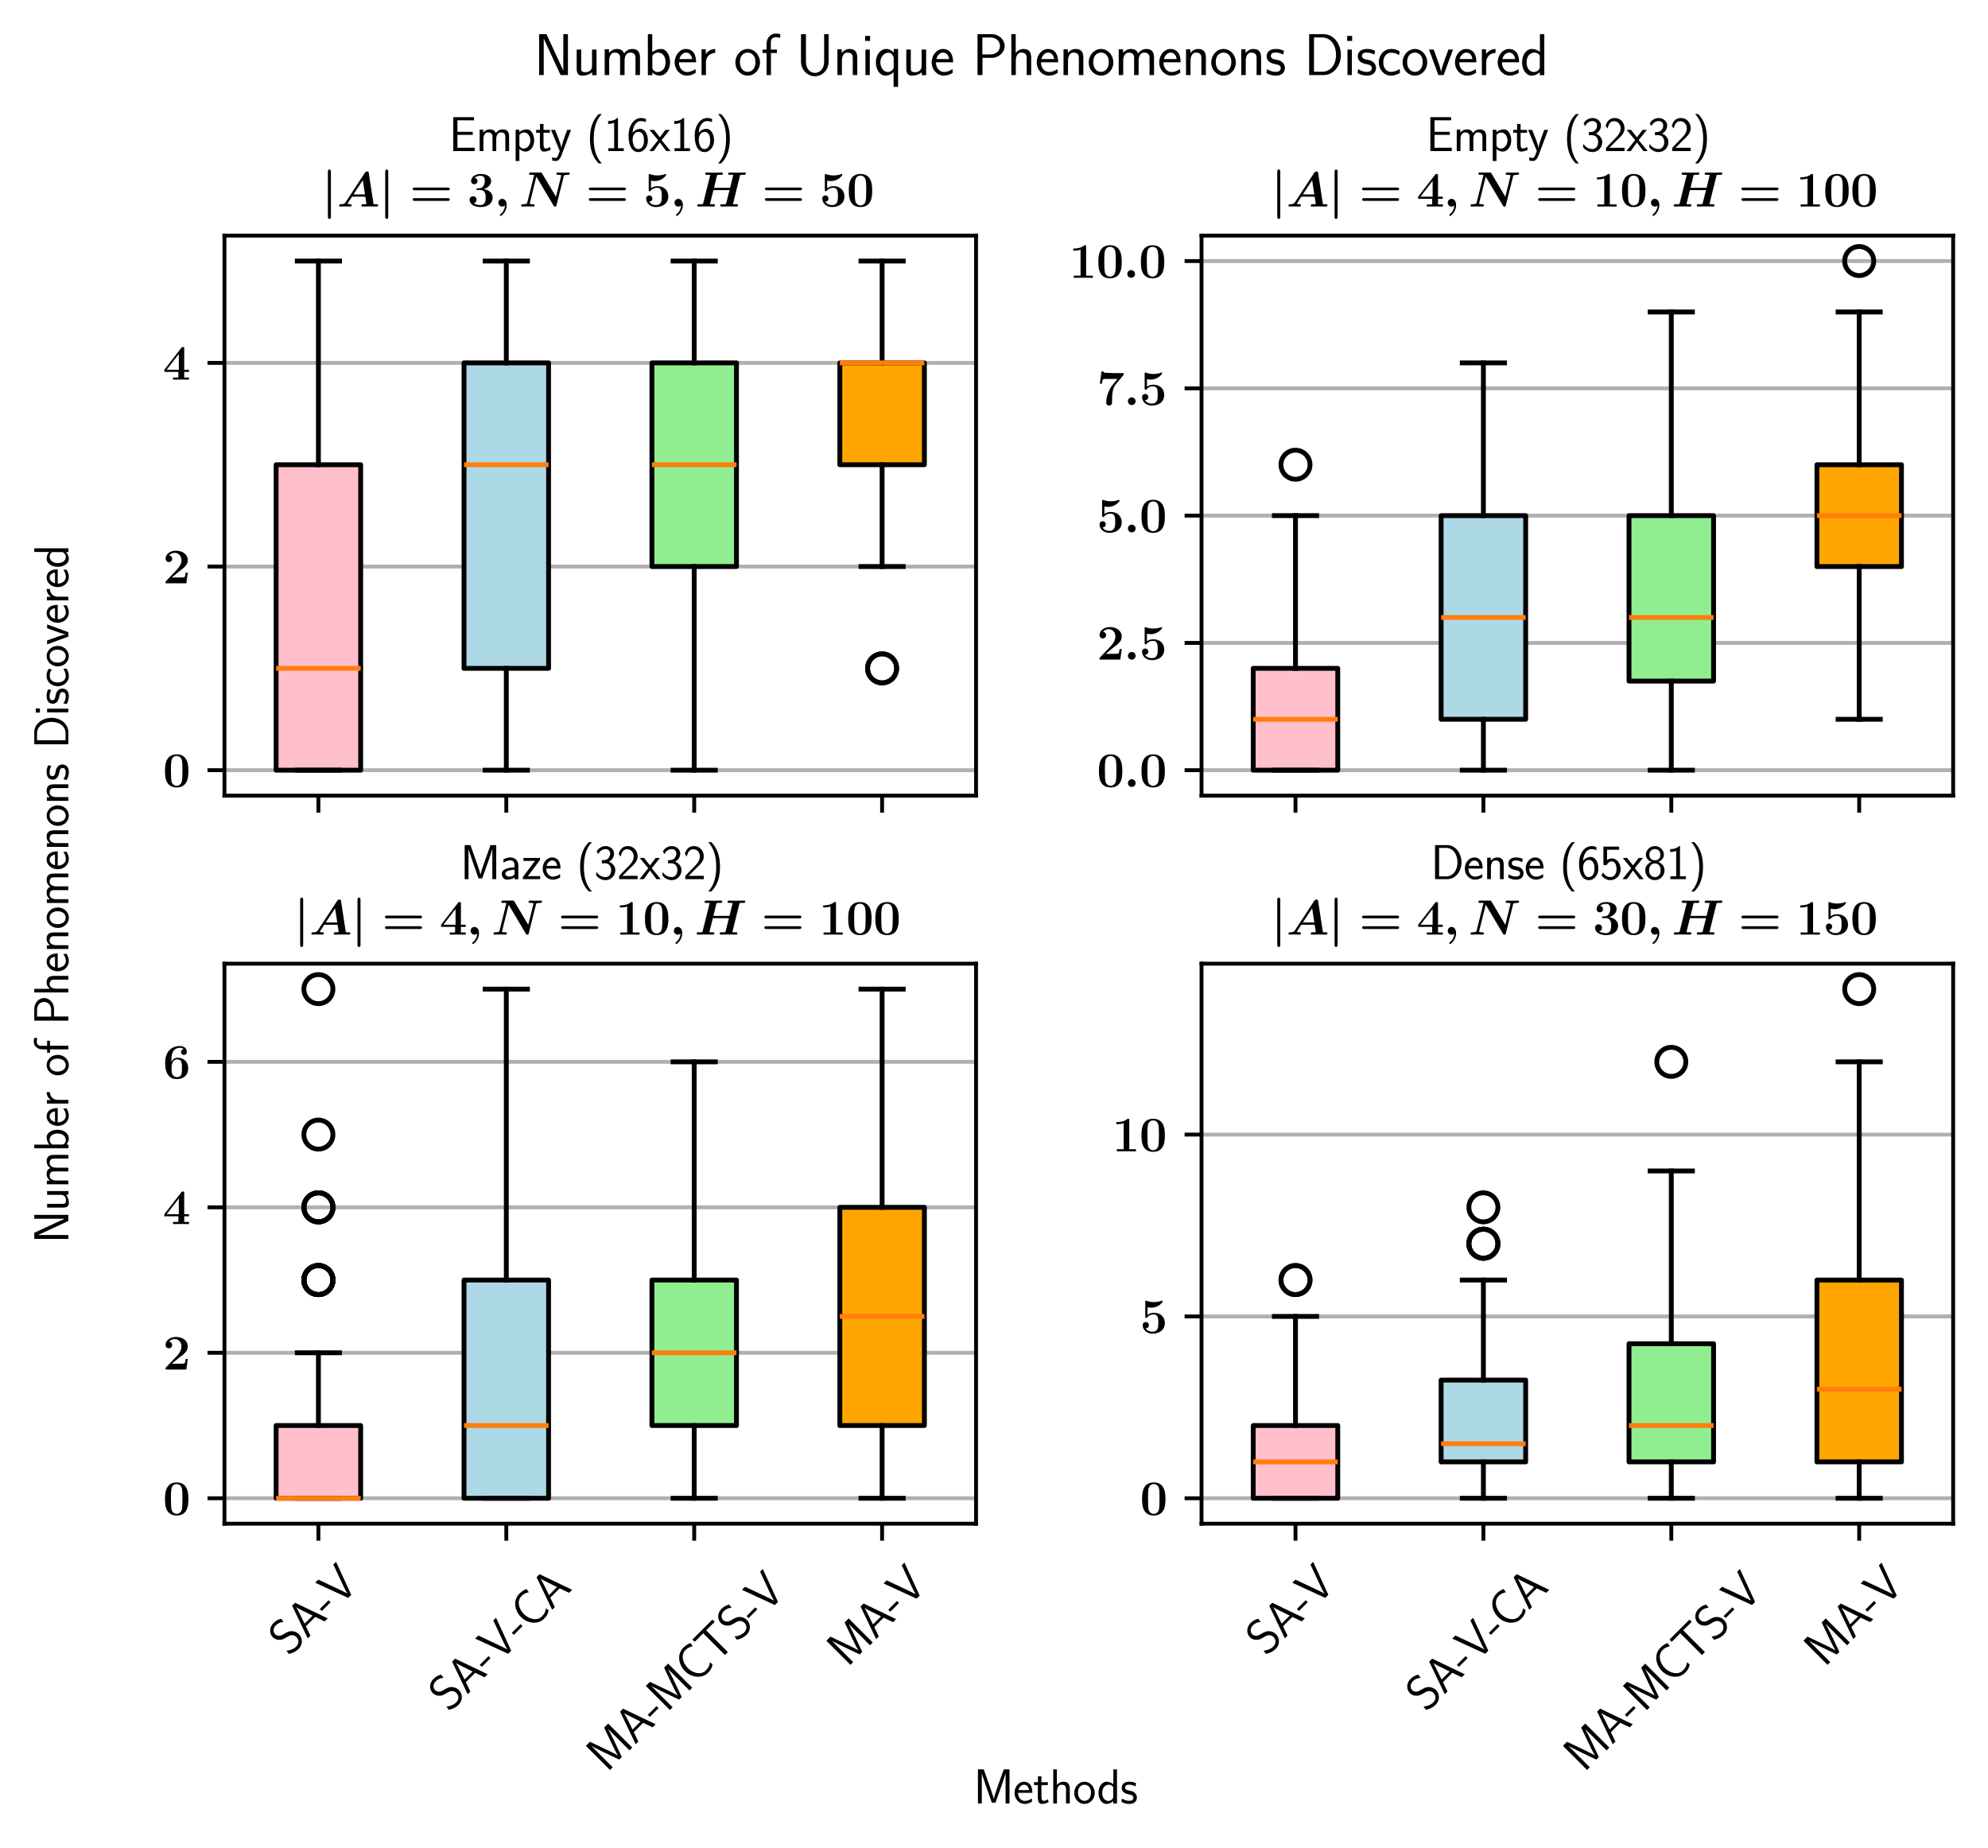 <?xml version="1.0" encoding="utf-8" standalone="no"?>
<!DOCTYPE svg PUBLIC "-//W3C//DTD SVG 1.1//EN"
  "http://www.w3.org/Graphics/SVG/1.1/DTD/svg11.dtd">
<svg xmlns:xlink="http://www.w3.org/1999/xlink" width="410.688pt" height="381.708pt" viewBox="0 0 410.688 381.708" xmlns="http://www.w3.org/2000/svg" version="1.1">
 <defs>
  <style type="text/css">*{stroke-linejoin: round; stroke-linecap: butt}</style>
 </defs>
 <g id="figure_1">
  <g id="patch_1">
   <path d="M -0 381.708 
L 410.688 381.708 
L 410.688 0 
L -0 0 
z
" style="fill: #ffffff"/>
  </g>
  <g id="axes_1">
   <g id="patch_2">
    <path d="M 46.368 164.373 
L 201.638 164.373 
L 201.638 48.672 
L 46.368 48.672 
z
" style="fill: #ffffff"/>
   </g>
   <g id="matplotlib.axis_1">
    <g id="xtick_1">
     <g id="line2d_1">
      <defs>
       <path id="m72d9de0c0d" d="M 0 0 
L 0 3.5 
" style="stroke: #000000; stroke-width: 0.8"/>
      </defs>
      <g>
       <use xlink:href="#m72d9de0c0d" x="65.777" y="164.373" style="stroke: #000000; stroke-width: 0.8"/>
      </g>
     </g>
    </g>
    <g id="xtick_2">
     <g id="line2d_2">
      <g>
       <use xlink:href="#m72d9de0c0d" x="104.594" y="164.373" style="stroke: #000000; stroke-width: 0.8"/>
      </g>
     </g>
    </g>
    <g id="xtick_3">
     <g id="line2d_3">
      <g>
       <use xlink:href="#m72d9de0c0d" x="143.411" y="164.373" style="stroke: #000000; stroke-width: 0.8"/>
      </g>
     </g>
    </g>
    <g id="xtick_4">
     <g id="line2d_4">
      <g>
       <use xlink:href="#m72d9de0c0d" x="182.229" y="164.373" style="stroke: #000000; stroke-width: 0.8"/>
      </g>
     </g>
    </g>
   </g>
   <g id="matplotlib.axis_2">
    <g id="ytick_1">
     <g id="line2d_5">
      <path d="M 46.368 159.114 
L 201.638 159.114 
" clip-path="url(#p89ef5de0b5)" style="fill: none; stroke: #b0b0b0; stroke-width: 0.8; stroke-linecap: square"/>
     </g>
     <g id="line2d_6">
      <defs>
       <path id="m9a556abaf4" d="M 0 0 
L -3.5 0 
" style="stroke: #000000; stroke-width: 0.8"/>
      </defs>
      <g>
       <use xlink:href="#m9a556abaf4" x="46.368" y="159.114" style="stroke: #000000; stroke-width: 0.8"/>
      </g>
     </g>
     <g id="text_1">
      <!-- $\mathdefault{0}$ -->
      <g transform="translate(33.64 162.573) scale(0.1 -0.1)">
       <defs>
        <path id="CMBX12-30" d="M 3309 2060 
C 3309 2677 3309 4224 1798 4224 
C 282 4224 282 2683 282 2060 
C 282 1444 282 -64 1792 -64 
C 3302 -64 3309 1424 3309 2060 
z
M 1798 147 
C 1594 147 1440 230 1312 365 
C 1152 526 1050 628 1050 2137 
C 1050 2587 1050 2998 1101 3331 
C 1190 3967 1651 4012 1792 4012 
C 1997 4012 2394 3916 2483 3376 
C 2541 3049 2541 2529 2541 2137 
C 2541 622 2445 532 2253 339 
C 2125 211 1952 147 1798 147 
z
" transform="scale(0.016)"/>
       </defs>
       <use xlink:href="#CMBX12-30" transform="scale(0.996)"/>
      </g>
     </g>
    </g>
    <g id="ytick_2">
     <g id="line2d_7">
      <path d="M 46.368 117.041 
L 201.638 117.041 
" clip-path="url(#p89ef5de0b5)" style="fill: none; stroke: #b0b0b0; stroke-width: 0.8; stroke-linecap: square"/>
     </g>
     <g id="line2d_8">
      <g>
       <use xlink:href="#m9a556abaf4" x="46.368" y="117.041" style="stroke: #000000; stroke-width: 0.8"/>
      </g>
     </g>
     <g id="text_2">
      <!-- $\mathdefault{2}$ -->
      <g transform="translate(33.64 120.5) scale(0.1 -0.1)">
       <defs>
        <path id="CMBX12-32" d="M 3232 1378 
L 2963 1378 
C 2944 1243 2899 864 2803 800 
C 2752 755 2253 755 2157 755 
L 1165 755 
C 1408 960 1990 1448 2086 1519 
C 2797 2052 3232 2379 3232 2995 
C 3232 3759 2547 4224 1702 4224 
C 979 4224 358 3806 358 3187 
C 358 2848 634 2752 781 2752 
C 979 2752 1210 2886 1210 3180 
C 1210 3449 1011 3584 813 3610 
C 1069 3921 1408 3948 1542 3948 
C 2131 3948 2413 3449 2413 2988 
C 2413 2488 2074 2026 1811 1750 
L 422 294 
C 358 236 358 224 358 108 
L 358 0 
L 3046 0 
L 3232 1378 
z
" transform="scale(0.016)"/>
       </defs>
       <use xlink:href="#CMBX12-32" transform="scale(0.996)"/>
      </g>
     </g>
    </g>
    <g id="ytick_3">
     <g id="line2d_9">
      <path d="M 46.368 74.968 
L 201.638 74.968 
" clip-path="url(#p89ef5de0b5)" style="fill: none; stroke: #b0b0b0; stroke-width: 0.8; stroke-linecap: square"/>
     </g>
     <g id="line2d_10">
      <g>
       <use xlink:href="#m9a556abaf4" x="46.368" y="74.968" style="stroke: #000000; stroke-width: 0.8"/>
      </g>
     </g>
     <g id="text_3">
      <!-- $\mathdefault{4}$ -->
      <g transform="translate(33.64 78.427) scale(0.1 -0.1)">
       <defs>
        <path id="CMBX12-34" d="M 2771 1004 
L 3392 1004 
L 3392 1280 
L 2771 1280 
L 2771 4038 
C 2771 4198 2765 4224 2605 4224 
C 2490 4224 2477 4224 2400 4127 
L 198 1280 
L 198 1004 
L 2016 1004 
L 2016 275 
L 1318 275 
L 1318 0 
C 1504 12 2138 12 2368 12 
C 2586 12 3219 12 3392 0 
L 3392 275 
L 2771 275 
L 2771 1004 
z
M 2074 3324 
L 2074 1280 
L 493 1280 
L 2074 3324 
z
" transform="scale(0.016)"/>
       </defs>
       <use xlink:href="#CMBX12-34" transform="scale(0.996)"/>
      </g>
     </g>
    </g>
   </g>
   <g id="patch_3">
    <path d="M 57.043 159.114 
L 74.511 159.114 
L 74.511 96.004 
L 57.043 96.004 
L 57.043 159.114 
z
" clip-path="url(#p89ef5de0b5)" style="fill: #ffc0cb; stroke: #000000; stroke-linejoin: miter"/>
   </g>
   <g id="line2d_11">
    <path d="M 65.777 159.114 
L 65.777 159.114 
" clip-path="url(#p89ef5de0b5)" style="fill: none; stroke: #000000; stroke-linecap: square"/>
   </g>
   <g id="line2d_12">
    <path d="M 65.777 96.004 
L 65.777 53.931 
" clip-path="url(#p89ef5de0b5)" style="fill: none; stroke: #000000; stroke-linecap: square"/>
   </g>
   <g id="line2d_13">
    <path d="M 61.41 159.114 
L 70.144 159.114 
" clip-path="url(#p89ef5de0b5)" style="fill: none; stroke: #000000; stroke-linecap: square"/>
   </g>
   <g id="line2d_14">
    <path d="M 61.41 53.931 
L 70.144 53.931 
" clip-path="url(#p89ef5de0b5)" style="fill: none; stroke: #000000; stroke-linecap: square"/>
   </g>
   <g id="line2d_15"/>
   <g id="patch_4">
    <path d="M 95.86 138.077 
L 113.328 138.077 
L 113.328 74.968 
L 95.86 74.968 
L 95.86 138.077 
z
" clip-path="url(#p89ef5de0b5)" style="fill: #add8e6; stroke: #000000; stroke-linejoin: miter"/>
   </g>
   <g id="line2d_16">
    <path d="M 104.594 138.077 
L 104.594 159.114 
" clip-path="url(#p89ef5de0b5)" style="fill: none; stroke: #000000; stroke-linecap: square"/>
   </g>
   <g id="line2d_17">
    <path d="M 104.594 74.968 
L 104.594 53.931 
" clip-path="url(#p89ef5de0b5)" style="fill: none; stroke: #000000; stroke-linecap: square"/>
   </g>
   <g id="line2d_18">
    <path d="M 100.227 159.114 
L 108.961 159.114 
" clip-path="url(#p89ef5de0b5)" style="fill: none; stroke: #000000; stroke-linecap: square"/>
   </g>
   <g id="line2d_19">
    <path d="M 100.227 53.931 
L 108.961 53.931 
" clip-path="url(#p89ef5de0b5)" style="fill: none; stroke: #000000; stroke-linecap: square"/>
   </g>
   <g id="line2d_20"/>
   <g id="patch_5">
    <path d="M 134.678 117.041 
L 152.145 117.041 
L 152.145 74.968 
L 134.678 74.968 
L 134.678 117.041 
z
" clip-path="url(#p89ef5de0b5)" style="fill: #90ee90; stroke: #000000; stroke-linejoin: miter"/>
   </g>
   <g id="line2d_21">
    <path d="M 143.411 117.041 
L 143.411 159.114 
" clip-path="url(#p89ef5de0b5)" style="fill: none; stroke: #000000; stroke-linecap: square"/>
   </g>
   <g id="line2d_22">
    <path d="M 143.411 74.968 
L 143.411 53.931 
" clip-path="url(#p89ef5de0b5)" style="fill: none; stroke: #000000; stroke-linecap: square"/>
   </g>
   <g id="line2d_23">
    <path d="M 139.045 159.114 
L 147.778 159.114 
" clip-path="url(#p89ef5de0b5)" style="fill: none; stroke: #000000; stroke-linecap: square"/>
   </g>
   <g id="line2d_24">
    <path d="M 139.045 53.931 
L 147.778 53.931 
" clip-path="url(#p89ef5de0b5)" style="fill: none; stroke: #000000; stroke-linecap: square"/>
   </g>
   <g id="line2d_25"/>
   <g id="patch_6">
    <path d="M 173.495 96.004 
L 190.963 96.004 
L 190.963 74.968 
L 173.495 74.968 
L 173.495 96.004 
z
" clip-path="url(#p89ef5de0b5)" style="fill: #ffa500; stroke: #000000; stroke-linejoin: miter"/>
   </g>
   <g id="line2d_26">
    <path d="M 182.229 96.004 
L 182.229 117.041 
" clip-path="url(#p89ef5de0b5)" style="fill: none; stroke: #000000; stroke-linecap: square"/>
   </g>
   <g id="line2d_27">
    <path d="M 182.229 74.968 
L 182.229 53.931 
" clip-path="url(#p89ef5de0b5)" style="fill: none; stroke: #000000; stroke-linecap: square"/>
   </g>
   <g id="line2d_28">
    <path d="M 177.862 117.041 
L 186.596 117.041 
" clip-path="url(#p89ef5de0b5)" style="fill: none; stroke: #000000; stroke-linecap: square"/>
   </g>
   <g id="line2d_29">
    <path d="M 177.862 53.931 
L 186.596 53.931 
" clip-path="url(#p89ef5de0b5)" style="fill: none; stroke: #000000; stroke-linecap: square"/>
   </g>
   <g id="line2d_30">
    <defs>
     <path id="m694333326f" d="M 0 3 
C 0.796 3 1.559 2.684 2.121 2.121 
C 2.684 1.559 3 0.796 3 0 
C 3 -0.796 2.684 -1.559 2.121 -2.121 
C 1.559 -2.684 0.796 -3 0 -3 
C -0.796 -3 -1.559 -2.684 -2.121 -2.121 
C -2.684 -1.559 -3 -0.796 -3 0 
C -3 0.796 -2.684 1.559 -2.121 2.121 
C -1.559 2.684 -0.796 3 0 3 
z
" style="stroke: #000000"/>
    </defs>
    <g clip-path="url(#p89ef5de0b5)">
     <use xlink:href="#m694333326f" x="182.229" y="138.077" style="fill-opacity: 0; stroke: #000000"/>
     <use xlink:href="#m694333326f" x="182.229" y="138.077" style="fill-opacity: 0; stroke: #000000"/>
    </g>
   </g>
   <g id="line2d_31">
    <path d="M 57.043 138.077 
L 74.511 138.077 
" clip-path="url(#p89ef5de0b5)" style="fill: none; stroke: #ff7f0e"/>
   </g>
   <g id="line2d_32">
    <path d="M 95.86 96.004 
L 113.328 96.004 
" clip-path="url(#p89ef5de0b5)" style="fill: none; stroke: #ff7f0e"/>
   </g>
   <g id="line2d_33">
    <path d="M 134.678 96.004 
L 152.145 96.004 
" clip-path="url(#p89ef5de0b5)" style="fill: none; stroke: #ff7f0e"/>
   </g>
   <g id="line2d_34">
    <path d="M 173.495 74.968 
L 190.963 74.968 
" clip-path="url(#p89ef5de0b5)" style="fill: none; stroke: #ff7f0e"/>
   </g>
   <g id="patch_7">
    <path d="M 46.368 164.373 
L 46.368 48.672 
" style="fill: none; stroke: #000000; stroke-width: 0.8; stroke-linejoin: miter; stroke-linecap: square"/>
   </g>
   <g id="patch_8">
    <path d="M 201.638 164.373 
L 201.638 48.672 
" style="fill: none; stroke: #000000; stroke-width: 0.8; stroke-linejoin: miter; stroke-linecap: square"/>
   </g>
   <g id="patch_9">
    <path d="M 46.368 164.373 
L 201.638 164.373 
" style="fill: none; stroke: #000000; stroke-width: 0.8; stroke-linejoin: miter; stroke-linecap: square"/>
   </g>
   <g id="patch_10">
    <path d="M 46.368 48.672 
L 201.638 48.672 
" style="fill: none; stroke: #000000; stroke-width: 0.8; stroke-linejoin: miter; stroke-linecap: square"/>
   </g>
   <g id="text_4">
    <!-- Empty (16x16)  -->
    <g transform="translate(92.745 31.215) scale(0.1 -0.1)">
     <defs>
      <path id="CMSS17-45" d="M 1958 435 
C 1446 435 1216 435 1101 428 
L 1101 2105 
L 3085 2105 
L 3085 2496 
L 1101 2496 
L 1101 3993 
L 1926 3993 
C 2003 3993 2080 3987 2157 3987 
L 3251 3987 
L 3251 4403 
L 563 4403 
L 563 0 
L 3334 0 
L 3334 441 
L 1958 435 
z
" transform="scale(0.016)"/>
      <path id="CMSS17-6d" d="M 4288 1878 
C 4288 2309 4179 2816 3462 2816 
C 2982 2816 2694 2515 2566 2328 
C 2451 2668 2182 2816 1798 2816 
C 1363 2816 1088 2566 941 2386 
L 941 2783 
L 474 2783 
L 474 0 
L 960 0 
L 960 1556 
C 960 1936 1101 2425 1555 2425 
C 2138 2425 2138 2013 2138 1826 
L 2138 0 
L 2624 0 
L 2624 1556 
C 2624 1936 2765 2425 3219 2425 
C 3802 2425 3802 2013 3802 1826 
L 3802 0 
L 4288 0 
L 4288 1878 
z
" transform="scale(0.016)"/>
      <path id="CMSS17-70" d="M 966 275 
C 1178 70 1466 -64 1773 -64 
C 2368 -64 2880 553 2880 1382 
C 2880 2147 2496 2816 1946 2816 
C 1626 2816 1242 2700 954 2470 
L 954 2764 
L 480 2764 
L 480 -1280 
L 966 -1280 
L 966 275 
z
M 966 2088 
C 1018 2166 1235 2412 1587 2412 
C 2035 2412 2394 1946 2394 1382 
C 2394 741 1958 326 1530 326 
C 1402 326 1267 358 1139 468 
C 966 624 966 721 966 812 
L 966 2088 
z
" transform="scale(0.016)"/>
      <path id="CMSS17-74" d="M 1069 2380 
L 1901 2380 
L 1901 2752 
L 1069 2752 
L 1069 3520 
L 614 3520 
L 614 2752 
L 109 2752 
L 109 2380 
L 602 2380 
L 602 751 
C 602 384 685 -64 1107 -64 
C 1427 -64 1722 25 2003 172 
L 1901 551 
C 1747 416 1562 339 1363 339 
C 1082 339 1069 699 1069 860 
L 1069 2380 
z
" transform="scale(0.016)"/>
      <path id="CMSS17-79" d="M 2675 2752 
L 2176 2752 
C 1632 1293 1446 701 1434 383 
L 1427 383 
C 1408 695 1126 1459 902 2006 
L 602 2752 
L 83 2752 
L 1216 14 
C 1146 -177 1043 -464 1011 -527 
C 870 -884 774 -884 672 -884 
C 646 -884 442 -877 211 -807 
L 250 -1229 
C 410 -1261 570 -1280 685 -1280 
C 845 -1280 1165 -1280 1459 -495 
L 2675 2752 
z
" transform="scale(0.016)"/>
      <path id="CMSS17-28" d="M 1613 4800 
C 1267 4447 474 3627 474 1603 
C 474 -428 1267 -1242 1613 -1600 
L 2003 -1600 
C 1216 -781 960 366 960 1596 
C 960 2820 1203 3973 2003 4800 
L 1613 4800 
z
" transform="scale(0.016)"/>
      <path id="CMSS17-31" d="M 1818 4288 
L 1696 4288 
C 1350 3949 947 3902 538 3891 
L 538 3520 
C 723 3526 1024 3539 1325 3673 
L 1325 371 
L 570 371 
L 570 0 
L 2573 0 
L 2573 371 
L 1818 371 
L 1818 4288 
z
" transform="scale(0.016)"/>
      <path id="CMSS17-36" d="M 2496 4159 
C 2227 4268 2035 4288 1856 4288 
C 1024 4288 250 3408 250 2023 
C 250 268 986 -128 1510 -128 
C 1798 -128 2086 -39 2362 281 
C 2643 619 2752 900 2752 1392 
C 2752 2183 2362 2886 1779 2886 
C 1357 2886 992 2662 768 2381 
C 832 3290 1254 3897 1862 3897 
C 2029 3897 2246 3871 2496 3760 
L 2496 4159 
z
M 774 1372 
C 774 1423 774 1455 781 1551 
C 781 2049 1069 2496 1536 2496 
C 1837 2496 1990 2336 2106 2138 
C 2240 1889 2246 1653 2246 1392 
C 2246 1143 2246 894 2099 638 
C 1978 441 1818 268 1510 268 
C 902 268 800 1117 774 1372 
z
" transform="scale(0.016)"/>
      <path id="CMSS17-78" d="M 1587 1420 
L 2656 2752 
L 2099 2752 
L 1363 1785 
L 602 2752 
L 32 2752 
L 1139 1420 
L 0 0 
L 563 0 
L 1363 1126 
L 2195 0 
L 2758 0 
L 1587 1420 
z
" transform="scale(0.016)"/>
      <path id="CMSS17-29" d="M 723 -1600 
C 1069 -1248 1862 -428 1862 1596 
C 1862 3627 1069 4440 723 4800 
L 333 4800 
C 1120 3979 1376 2833 1376 1603 
C 1376 379 1133 -774 333 -1600 
L 723 -1600 
z
" transform="scale(0.016)"/>
     </defs>
     <use xlink:href="#CMSS17-45" transform="scale(0.996)"/>
     <use xlink:href="#CMSS17-6d" transform="translate(55.892 0) scale(0.996)"/>
     <use xlink:href="#CMSS17-70" transform="translate(130.121 0) scale(0.996)"/>
     <use xlink:href="#CMSS17-74" transform="translate(178.326 0) scale(0.996)"/>
     <use xlink:href="#CMSS17-79" transform="translate(209.555 0) scale(0.996)"/>
     <use xlink:href="#CMSS17-28" transform="translate(283.785 0) scale(0.996)"/>
     <use xlink:href="#CMSS17-31" transform="translate(320.218 0) scale(0.996)"/>
     <use xlink:href="#CMSS17-36" transform="translate(367.062 0) scale(0.996)"/>
     <use xlink:href="#CMSS17-78" transform="translate(413.906 0) scale(0.996)"/>
     <use xlink:href="#CMSS17-31" transform="translate(456.906 0) scale(0.996)"/>
     <use xlink:href="#CMSS17-36" transform="translate(503.75 0) scale(0.996)"/>
     <use xlink:href="#CMSS17-29" transform="translate(550.593 0) scale(0.996)"/>
    </g>
    <!-- $|A| = 3, N = 5, H = 50$ -->
    <g transform="translate(66.42 42.672) scale(0.1 -0.1)">
     <defs>
      <path id="CMBSY10-6a" d="M 1216 4512 
C 1216 4608 1216 4800 1024 4800 
C 826 4800 826 4614 826 4512 
L 826 -1312 
C 826 -1408 826 -1600 1018 -1600 
C 1216 -1600 1216 -1415 1216 -1312 
L 1216 4512 
z
" transform="scale(0.016)"/>
      <path id="CMMIB10-41" d="M 4128 4358 
C 4102 4518 4070 4544 3910 4544 
C 3770 4544 3718 4518 3629 4384 
L 1114 547 
C 1037 424 960 307 493 300 
C 403 300 288 300 288 115 
C 288 64 333 0 410 0 
C 602 0 819 19 1018 19 
C 1254 19 1498 0 1728 0 
C 1773 0 1901 0 1901 185 
C 1901 300 1786 300 1734 300 
C 1683 300 1504 300 1363 372 
L 1952 1280 
L 3680 1280 
L 3827 333 
C 3706 307 3507 300 3411 300 
C 3283 300 3174 300 3174 115 
C 3174 32 3245 0 3315 0 
C 3526 0 4058 19 4269 19 
C 4416 19 4563 12 4710 12 
C 4858 12 5011 0 5158 0 
C 5216 0 5338 0 5338 185 
C 5338 300 5242 300 5082 300 
C 4992 300 4922 300 4832 307 
C 4755 313 4749 320 4730 430 
L 4128 4358 
z
M 3354 3411 
L 3635 1580 
L 2150 1580 
L 3354 3411 
z
" transform="scale(0.016)"/>
      <path id="CMBX12-3d" d="M 4934 2112 
C 5030 2112 5197 2112 5197 2291 
C 5197 2464 5024 2464 4941 2464 
L 653 2464 
C 570 2464 397 2464 397 2291 
C 397 2112 563 2112 659 2112 
L 4934 2112 
z
M 4941 735 
C 5024 735 5197 735 5197 908 
C 5197 1088 5030 1088 4934 1088 
L 659 1088 
C 563 1088 397 1088 397 908 
C 397 735 570 735 653 735 
L 4941 735 
z
" transform="scale(0.016)"/>
      <path id="CMBX12-33" d="M 1670 2143 
C 2387 2143 2387 1473 2387 1164 
C 2387 876 2387 192 1696 192 
C 1562 192 1139 211 832 434 
C 1107 492 1203 691 1203 883 
C 1203 1145 1018 1331 755 1331 
C 486 1331 301 1145 301 876 
C 301 283 941 -64 1728 -64 
C 2784 -64 3290 524 3290 1164 
C 3290 1479 3130 2092 2138 2265 
C 2701 2436 3091 2824 3091 3327 
C 3091 3812 2630 4224 1741 4224 
C 1024 4224 499 3839 499 3315 
C 499 2995 749 2892 915 2892 
C 1101 2892 1325 3014 1325 3308 
C 1325 3455 1261 3673 960 3718 
C 1229 3993 1664 3993 1702 3993 
C 2272 3993 2272 3539 2272 3347 
C 2272 3155 2246 2861 2042 2605 
C 1875 2392 1709 2380 1466 2368 
C 1389 2361 1261 2355 1235 2342 
C 1197 2323 1197 2278 1197 2252 
C 1197 2143 1235 2143 1363 2143 
L 1670 2143 
z
" transform="scale(0.016)"/>
      <path id="CMMIB10-3b" d="M 1370 134 
C 1350 -263 1158 -688 806 -976 
C 717 -1051 710 -1057 710 -1095 
C 710 -1140 781 -1216 832 -1216 
C 922 -1216 1600 -669 1600 198 
C 1600 646 1370 998 1011 998 
C 717 998 518 774 518 499 
C 518 243 698 0 1018 0 
C 1171 0 1293 64 1370 134 
z
" transform="scale(0.016)"/>
      <path id="CMMIB10-4e" d="M 5792 3915 
C 5824 4037 5824 4044 5978 4083 
C 6086 4102 6246 4115 6349 4115 
C 6464 4115 6573 4115 6573 4300 
C 6573 4358 6528 4416 6445 4416 
C 6214 4416 5971 4396 5734 4396 
C 5574 4396 5165 4416 5005 4416 
C 4960 4416 4832 4416 4832 4230 
C 4832 4115 4941 4115 5030 4115 
C 5088 4115 5325 4115 5478 4050 
L 4787 1273 
L 2982 4307 
C 2918 4416 2899 4416 2746 4416 
L 1536 4416 
C 1408 4416 1299 4416 1299 4230 
C 1299 4115 1402 4115 1517 4115 
L 1670 4115 
C 1952 4115 1952 4102 1952 4083 
C 1952 4057 1939 4018 1933 3992 
L 1062 507 
C 1030 378 1030 371 870 339 
C 717 300 525 300 506 300 
C 384 300 275 300 275 115 
C 275 96 288 0 403 0 
C 634 0 877 19 1114 19 
C 1274 19 1683 0 1843 0 
C 1888 0 2016 0 2016 185 
C 2016 300 1901 300 1818 300 
C 1760 300 1530 300 1376 365 
L 2246 3876 
L 4480 115 
C 4550 0 4576 0 4672 0 
C 4813 0 4819 25 4851 153 
L 5792 3915 
z
" transform="scale(0.016)"/>
      <path id="CMBX12-35" d="M 986 3359 
C 1203 3308 1376 3308 1472 3308 
C 1626 3308 1990 3308 2419 3571 
C 2618 3692 2950 3980 2950 4115 
C 2950 4147 2950 4224 2874 4224 
C 2867 4224 2854 4224 2790 4191 
C 2496 4090 2182 4032 1824 4032 
C 1459 4032 1152 4090 851 4198 
C 806 4211 787 4224 768 4224 
C 691 4224 691 4159 691 4058 
L 691 2179 
C 691 2055 691 1984 819 1984 
C 883 1984 896 1991 947 2055 
C 1024 2146 1254 2432 1798 2432 
C 2387 2432 2387 1822 2387 1312 
C 2387 851 2387 192 1600 192 
C 1363 192 960 280 742 640 
C 1082 640 1165 896 1165 1036 
C 1165 1267 998 1440 762 1440 
C 570 1440 358 1324 358 1024 
C 358 469 864 -64 1626 -64 
C 2611 -64 3232 501 3232 1292 
C 3232 2081 2701 2643 1824 2643 
C 1568 2643 1261 2592 986 2386 
L 986 3359 
z
" transform="scale(0.016)"/>
      <path id="CMMIB10-48" d="M 5830 4089 
C 5971 4115 6195 4115 6266 4115 
C 6349 4115 6477 4115 6502 4134 
C 6566 4179 6573 4294 6573 4300 
C 6573 4383 6509 4416 6432 4416 
C 6272 4416 6106 4403 5946 4403 
C 5786 4403 5626 4396 5466 4396 
C 5299 4396 5133 4403 4973 4403 
C 4806 4403 4634 4416 4467 4416 
C 4410 4416 4282 4416 4282 4230 
C 4282 4115 4365 4115 4550 4115 
C 4685 4115 4806 4108 4941 4102 
L 4531 2432 
L 2445 2432 
L 2848 4089 
C 2989 4115 3213 4115 3283 4115 
C 3366 4115 3494 4115 3520 4134 
C 3584 4179 3590 4294 3590 4300 
C 3590 4383 3526 4416 3450 4416 
C 3290 4416 3123 4403 2963 4403 
C 2803 4403 2643 4396 2483 4396 
C 2317 4396 2150 4403 1990 4403 
C 1824 4403 1651 4416 1485 4416 
C 1427 4416 1299 4416 1299 4230 
C 1299 4115 1382 4115 1568 4115 
C 1702 4115 1824 4108 1958 4102 
L 1043 428 
C 1018 326 1011 320 896 307 
C 787 300 659 300 557 300 
C 390 300 378 300 352 288 
C 275 243 275 140 275 115 
C 275 108 275 0 416 0 
C 576 0 742 12 902 12 
C 1062 12 1229 19 1389 19 
C 1555 19 1722 12 1882 12 
C 2048 12 2221 0 2381 0 
C 2445 0 2496 0 2528 44 
C 2554 83 2566 172 2566 185 
C 2566 300 2477 300 2304 300 
C 2170 300 2048 307 1914 313 
L 2368 2131 
L 4454 2131 
L 4026 428 
C 4000 326 3994 320 3878 307 
C 3770 300 3642 300 3539 300 
C 3373 300 3360 300 3334 288 
C 3258 243 3258 140 3258 115 
C 3258 108 3258 0 3398 0 
C 3558 0 3725 12 3885 12 
C 4045 12 4211 19 4371 19 
C 4538 19 4704 12 4864 12 
C 5030 12 5203 0 5363 0 
C 5427 0 5478 0 5510 44 
C 5536 83 5549 172 5549 185 
C 5549 300 5459 300 5286 300 
C 5152 300 5030 307 4896 313 
L 5830 4089 
z
" transform="scale(0.016)"/>
     </defs>
     <use xlink:href="#CMBSY10-6a" transform="scale(0.996)"/>
     <use xlink:href="#CMMIB10-41" transform="translate(31.825 0) scale(0.996)"/>
     <use xlink:href="#CMBSY10-6a" transform="translate(118.444 0) scale(0.996)"/>
     <use xlink:href="#CMBX12-3d" transform="translate(182.094 0) scale(0.996)"/>
     <use xlink:href="#CMBX12-33" transform="translate(301.092 0) scale(0.996)"/>
     <use xlink:href="#CMMIB10-3b" transform="translate(357.132 0) scale(0.996)"/>
     <use xlink:href="#CMMIB10-4e" transform="translate(408.052 0) scale(0.996)"/>
     <use xlink:href="#CMBX12-3d" transform="translate(545.937 0) scale(0.996)"/>
     <use xlink:href="#CMBX12-35" transform="translate(664.935 0) scale(0.996)"/>
     <use xlink:href="#CMMIB10-3b" transform="translate(720.975 0) scale(0.996)"/>
     <use xlink:href="#CMMIB10-48" transform="translate(771.895 0) scale(0.996)"/>
     <use xlink:href="#CMBX12-3d" transform="translate(909.78 0) scale(0.996)"/>
     <use xlink:href="#CMBX12-35" transform="translate(1028.778 0) scale(0.996)"/>
     <use xlink:href="#CMBX12-30" transform="translate(1084.818 0) scale(0.996)"/>
    </g>
   </g>
  </g>
  <g id="axes_2">
   <g id="patch_11">
    <path d="M 248.218 164.373 
L 403.488 164.373 
L 403.488 48.672 
L 248.218 48.672 
z
" style="fill: #ffffff"/>
   </g>
   <g id="matplotlib.axis_3">
    <g id="xtick_5">
     <g id="line2d_35">
      <g>
       <use xlink:href="#m72d9de0c0d" x="267.627" y="164.373" style="stroke: #000000; stroke-width: 0.8"/>
      </g>
     </g>
    </g>
    <g id="xtick_6">
     <g id="line2d_36">
      <g>
       <use xlink:href="#m72d9de0c0d" x="306.445" y="164.373" style="stroke: #000000; stroke-width: 0.8"/>
      </g>
     </g>
    </g>
    <g id="xtick_7">
     <g id="line2d_37">
      <g>
       <use xlink:href="#m72d9de0c0d" x="345.262" y="164.373" style="stroke: #000000; stroke-width: 0.8"/>
      </g>
     </g>
    </g>
    <g id="xtick_8">
     <g id="line2d_38">
      <g>
       <use xlink:href="#m72d9de0c0d" x="384.079" y="164.373" style="stroke: #000000; stroke-width: 0.8"/>
      </g>
     </g>
    </g>
   </g>
   <g id="matplotlib.axis_4">
    <g id="ytick_4">
     <g id="line2d_39">
      <path d="M 248.218 159.114 
L 403.488 159.114 
" clip-path="url(#pa19faf2950)" style="fill: none; stroke: #b0b0b0; stroke-width: 0.8; stroke-linecap: square"/>
     </g>
     <g id="line2d_40">
      <g>
       <use xlink:href="#m9a556abaf4" x="248.218" y="159.114" style="stroke: #000000; stroke-width: 0.8"/>
      </g>
     </g>
     <g id="text_5">
      <!-- $\mathdefault{0.0}$ -->
      <g transform="translate(226.579 162.573) scale(0.1 -0.1)">
       <defs>
        <path id="CMMIB10-3a" d="M 1517 499 
C 1517 774 1293 998 1018 998 
C 742 998 518 774 518 499 
C 518 224 742 0 1018 0 
C 1293 0 1517 224 1517 499 
z
" transform="scale(0.016)"/>
       </defs>
       <use xlink:href="#CMBX12-30" transform="scale(0.996)"/>
       <use xlink:href="#CMMIB10-3a" transform="translate(56.04 0) scale(0.996)"/>
       <use xlink:href="#CMBX12-30" transform="translate(87.865 0) scale(0.996)"/>
      </g>
     </g>
    </g>
    <g id="ytick_5">
     <g id="line2d_41">
      <path d="M 248.218 132.818 
L 403.488 132.818 
" clip-path="url(#pa19faf2950)" style="fill: none; stroke: #b0b0b0; stroke-width: 0.8; stroke-linecap: square"/>
     </g>
     <g id="line2d_42">
      <g>
       <use xlink:href="#m9a556abaf4" x="248.218" y="132.818" style="stroke: #000000; stroke-width: 0.8"/>
      </g>
     </g>
     <g id="text_6">
      <!-- $\mathdefault{2.5}$ -->
      <g transform="translate(226.579 136.277) scale(0.1 -0.1)">
       <use xlink:href="#CMBX12-32" transform="scale(0.996)"/>
       <use xlink:href="#CMMIB10-3a" transform="translate(56.04 0) scale(0.996)"/>
       <use xlink:href="#CMBX12-35" transform="translate(87.865 0) scale(0.996)"/>
      </g>
     </g>
    </g>
    <g id="ytick_6">
     <g id="line2d_43">
      <path d="M 248.218 106.522 
L 403.488 106.522 
" clip-path="url(#pa19faf2950)" style="fill: none; stroke: #b0b0b0; stroke-width: 0.8; stroke-linecap: square"/>
     </g>
     <g id="line2d_44">
      <g>
       <use xlink:href="#m9a556abaf4" x="248.218" y="106.522" style="stroke: #000000; stroke-width: 0.8"/>
      </g>
     </g>
     <g id="text_7">
      <!-- $\mathdefault{5.0}$ -->
      <g transform="translate(226.579 109.982) scale(0.1 -0.1)">
       <use xlink:href="#CMBX12-35" transform="scale(0.996)"/>
       <use xlink:href="#CMMIB10-3a" transform="translate(56.04 0) scale(0.996)"/>
       <use xlink:href="#CMBX12-30" transform="translate(87.865 0) scale(0.996)"/>
      </g>
     </g>
    </g>
    <g id="ytick_7">
     <g id="line2d_45">
      <path d="M 248.218 80.227 
L 403.488 80.227 
" clip-path="url(#pa19faf2950)" style="fill: none; stroke: #b0b0b0; stroke-width: 0.8; stroke-linecap: square"/>
     </g>
     <g id="line2d_46">
      <g>
       <use xlink:href="#m9a556abaf4" x="248.218" y="80.227" style="stroke: #000000; stroke-width: 0.8"/>
      </g>
     </g>
     <g id="text_8">
      <!-- $\mathdefault{7.5}$ -->
      <g transform="translate(226.579 83.686) scale(0.1 -0.1)">
       <defs>
        <path id="CMBX12-37" d="M 3430 3859 
C 3488 3923 3488 3936 3488 4147 
L 2138 4147 
C 2093 4147 1139 4179 1062 4192 
C 902 4217 890 4287 877 4352 
L 608 4352 
L 397 2768 
L 666 2768 
C 672 2833 723 3282 832 3353 
C 890 3392 1421 3392 1523 3392 
L 2682 3392 
C 1939 2486 1856 2383 1658 2004 
C 1280 1258 1222 680 1222 365 
C 1222 -64 1549 -64 1600 -64 
C 1760 -64 1850 19 1894 64 
C 1978 166 1978 243 1978 526 
C 1978 1509 2067 2229 2470 2711 
L 3430 3859 
z
" transform="scale(0.016)"/>
       </defs>
       <use xlink:href="#CMBX12-37" transform="scale(0.996)"/>
       <use xlink:href="#CMMIB10-3a" transform="translate(56.04 0) scale(0.996)"/>
       <use xlink:href="#CMBX12-35" transform="translate(87.865 0) scale(0.996)"/>
      </g>
     </g>
    </g>
    <g id="ytick_8">
     <g id="line2d_47">
      <path d="M 248.218 53.931 
L 403.488 53.931 
" clip-path="url(#pa19faf2950)" style="fill: none; stroke: #b0b0b0; stroke-width: 0.8; stroke-linecap: square"/>
     </g>
     <g id="line2d_48">
      <g>
       <use xlink:href="#m9a556abaf4" x="248.218" y="53.931" style="stroke: #000000; stroke-width: 0.8"/>
      </g>
     </g>
     <g id="text_9">
      <!-- $\mathdefault{10.0}$ -->
      <g transform="translate(220.85 57.39) scale(0.1 -0.1)">
       <defs>
        <path id="CMBX12-31" d="M 2214 4034 
C 2214 4224 2202 4224 1997 4224 
C 1523 3795 813 3795 672 3795 
L 550 3795 
L 550 3520 
L 672 3520 
C 896 3520 1235 3558 1491 3641 
L 1491 275 
L 602 275 
L 602 0 
C 870 12 1542 12 1843 12 
C 2144 12 2822 12 3091 0 
L 3091 275 
L 2214 275 
L 2214 4034 
z
" transform="scale(0.016)"/>
       </defs>
       <use xlink:href="#CMBX12-31" transform="scale(0.996)"/>
       <use xlink:href="#CMBX12-30" transform="translate(56.04 0) scale(0.996)"/>
       <use xlink:href="#CMMIB10-3a" transform="translate(112.08 0) scale(0.996)"/>
       <use xlink:href="#CMBX12-30" transform="translate(143.905 0) scale(0.996)"/>
      </g>
     </g>
    </g>
   </g>
   <g id="patch_12">
    <path d="M 258.893 159.114 
L 276.361 159.114 
L 276.361 138.077 
L 258.893 138.077 
L 258.893 159.114 
z
" clip-path="url(#pa19faf2950)" style="fill: #ffc0cb; stroke: #000000; stroke-linejoin: miter"/>
   </g>
   <g id="line2d_49">
    <path d="M 267.627 159.114 
L 267.627 159.114 
" clip-path="url(#pa19faf2950)" style="fill: none; stroke: #000000; stroke-linecap: square"/>
   </g>
   <g id="line2d_50">
    <path d="M 267.627 138.077 
L 267.627 106.522 
" clip-path="url(#pa19faf2950)" style="fill: none; stroke: #000000; stroke-linecap: square"/>
   </g>
   <g id="line2d_51">
    <path d="M 263.26 159.114 
L 271.994 159.114 
" clip-path="url(#pa19faf2950)" style="fill: none; stroke: #000000; stroke-linecap: square"/>
   </g>
   <g id="line2d_52">
    <path d="M 263.26 106.522 
L 271.994 106.522 
" clip-path="url(#pa19faf2950)" style="fill: none; stroke: #000000; stroke-linecap: square"/>
   </g>
   <g id="line2d_53">
    <g clip-path="url(#pa19faf2950)">
     <use xlink:href="#m694333326f" x="267.627" y="96.004" style="fill-opacity: 0; stroke: #000000"/>
    </g>
   </g>
   <g id="patch_13">
    <path d="M 297.711 148.595 
L 315.178 148.595 
L 315.178 106.522 
L 297.711 106.522 
L 297.711 148.595 
z
" clip-path="url(#pa19faf2950)" style="fill: #add8e6; stroke: #000000; stroke-linejoin: miter"/>
   </g>
   <g id="line2d_54">
    <path d="M 306.445 148.595 
L 306.445 159.114 
" clip-path="url(#pa19faf2950)" style="fill: none; stroke: #000000; stroke-linecap: square"/>
   </g>
   <g id="line2d_55">
    <path d="M 306.445 106.522 
L 306.445 74.968 
" clip-path="url(#pa19faf2950)" style="fill: none; stroke: #000000; stroke-linecap: square"/>
   </g>
   <g id="line2d_56">
    <path d="M 302.078 159.114 
L 310.811 159.114 
" clip-path="url(#pa19faf2950)" style="fill: none; stroke: #000000; stroke-linecap: square"/>
   </g>
   <g id="line2d_57">
    <path d="M 302.078 74.968 
L 310.811 74.968 
" clip-path="url(#pa19faf2950)" style="fill: none; stroke: #000000; stroke-linecap: square"/>
   </g>
   <g id="line2d_58"/>
   <g id="patch_14">
    <path d="M 336.528 140.707 
L 353.996 140.707 
L 353.996 106.522 
L 336.528 106.522 
L 336.528 140.707 
z
" clip-path="url(#pa19faf2950)" style="fill: #90ee90; stroke: #000000; stroke-linejoin: miter"/>
   </g>
   <g id="line2d_59">
    <path d="M 345.262 140.707 
L 345.262 159.114 
" clip-path="url(#pa19faf2950)" style="fill: none; stroke: #000000; stroke-linecap: square"/>
   </g>
   <g id="line2d_60">
    <path d="M 345.262 106.522 
L 345.262 64.449 
" clip-path="url(#pa19faf2950)" style="fill: none; stroke: #000000; stroke-linecap: square"/>
   </g>
   <g id="line2d_61">
    <path d="M 340.895 159.114 
L 349.629 159.114 
" clip-path="url(#pa19faf2950)" style="fill: none; stroke: #000000; stroke-linecap: square"/>
   </g>
   <g id="line2d_62">
    <path d="M 340.895 64.449 
L 349.629 64.449 
" clip-path="url(#pa19faf2950)" style="fill: none; stroke: #000000; stroke-linecap: square"/>
   </g>
   <g id="line2d_63"/>
   <g id="patch_15">
    <path d="M 375.345 117.041 
L 392.813 117.041 
L 392.813 96.004 
L 375.345 96.004 
L 375.345 117.041 
z
" clip-path="url(#pa19faf2950)" style="fill: #ffa500; stroke: #000000; stroke-linejoin: miter"/>
   </g>
   <g id="line2d_64">
    <path d="M 384.079 117.041 
L 384.079 148.595 
" clip-path="url(#pa19faf2950)" style="fill: none; stroke: #000000; stroke-linecap: square"/>
   </g>
   <g id="line2d_65">
    <path d="M 384.079 96.004 
L 384.079 64.449 
" clip-path="url(#pa19faf2950)" style="fill: none; stroke: #000000; stroke-linecap: square"/>
   </g>
   <g id="line2d_66">
    <path d="M 379.712 148.595 
L 388.446 148.595 
" clip-path="url(#pa19faf2950)" style="fill: none; stroke: #000000; stroke-linecap: square"/>
   </g>
   <g id="line2d_67">
    <path d="M 379.712 64.449 
L 388.446 64.449 
" clip-path="url(#pa19faf2950)" style="fill: none; stroke: #000000; stroke-linecap: square"/>
   </g>
   <g id="line2d_68">
    <g clip-path="url(#pa19faf2950)">
     <use xlink:href="#m694333326f" x="384.079" y="53.931" style="fill-opacity: 0; stroke: #000000"/>
    </g>
   </g>
   <g id="line2d_69">
    <path d="M 258.893 148.595 
L 276.361 148.595 
" clip-path="url(#pa19faf2950)" style="fill: none; stroke: #ff7f0e"/>
   </g>
   <g id="line2d_70">
    <path d="M 297.711 127.559 
L 315.178 127.559 
" clip-path="url(#pa19faf2950)" style="fill: none; stroke: #ff7f0e"/>
   </g>
   <g id="line2d_71">
    <path d="M 336.528 127.559 
L 353.996 127.559 
" clip-path="url(#pa19faf2950)" style="fill: none; stroke: #ff7f0e"/>
   </g>
   <g id="line2d_72">
    <path d="M 375.345 106.522 
L 392.813 106.522 
" clip-path="url(#pa19faf2950)" style="fill: none; stroke: #ff7f0e"/>
   </g>
   <g id="patch_16">
    <path d="M 248.218 164.373 
L 248.218 48.672 
" style="fill: none; stroke: #000000; stroke-width: 0.8; stroke-linejoin: miter; stroke-linecap: square"/>
   </g>
   <g id="patch_17">
    <path d="M 403.488 164.373 
L 403.488 48.672 
" style="fill: none; stroke: #000000; stroke-width: 0.8; stroke-linejoin: miter; stroke-linecap: square"/>
   </g>
   <g id="patch_18">
    <path d="M 248.218 164.373 
L 403.488 164.373 
" style="fill: none; stroke: #000000; stroke-width: 0.8; stroke-linejoin: miter; stroke-linecap: square"/>
   </g>
   <g id="patch_19">
    <path d="M 248.218 48.672 
L 403.488 48.672 
" style="fill: none; stroke: #000000; stroke-width: 0.8; stroke-linejoin: miter; stroke-linecap: square"/>
   </g>
   <g id="text_10">
    <!-- Empty (32x32)  -->
    <g transform="translate(294.595 31.215) scale(0.1 -0.1)">
     <defs>
      <path id="CMSS17-33" d="M 1005 2060 
L 1440 2060 
C 2042 2060 2214 1532 2214 1164 
C 2214 662 1933 268 1472 268 
C 1114 268 608 449 320 926 
C 275 700 275 687 250 533 
C 550 89 1037 -128 1485 -128 
C 2214 -128 2752 481 2752 1158 
C 2752 1667 2400 2092 1920 2252 
C 2304 2463 2586 2860 2586 3321 
C 2586 3859 2093 4288 1491 4288 
C 941 4288 512 3948 333 3583 
C 378 3519 493 3334 550 3238 
C 691 3615 1056 3897 1485 3897 
C 1843 3897 2080 3660 2080 3321 
C 2080 2969 1856 2585 1478 2496 
C 1453 2496 1056 2457 1005 2451 
L 1005 2060 
z
" transform="scale(0.016)"/>
      <path id="CMSS17-32" d="M 1651 1353 
C 1830 1538 2099 1761 2285 1984 
C 2464 2201 2701 2507 2701 2953 
C 2701 3655 2227 4288 1421 4288 
C 787 4288 422 3891 250 3272 
L 499 2928 
C 640 3508 838 3878 1338 3878 
C 1888 3878 2195 3431 2195 2940 
C 2195 2354 1747 1901 1408 1563 
C 1030 1187 659 805 301 409 
L 301 0 
L 2701 0 
L 2701 435 
L 1613 435 
C 1536 435 1459 428 1382 428 
L 742 428 
L 742 435 
L 1651 1353 
z
" transform="scale(0.016)"/>
     </defs>
     <use xlink:href="#CMSS17-45" transform="scale(0.996)"/>
     <use xlink:href="#CMSS17-6d" transform="translate(55.892 0) scale(0.996)"/>
     <use xlink:href="#CMSS17-70" transform="translate(130.121 0) scale(0.996)"/>
     <use xlink:href="#CMSS17-74" transform="translate(178.326 0) scale(0.996)"/>
     <use xlink:href="#CMSS17-79" transform="translate(209.555 0) scale(0.996)"/>
     <use xlink:href="#CMSS17-28" transform="translate(283.785 0) scale(0.996)"/>
     <use xlink:href="#CMSS17-33" transform="translate(320.218 0) scale(0.996)"/>
     <use xlink:href="#CMSS17-32" transform="translate(367.062 0) scale(0.996)"/>
     <use xlink:href="#CMSS17-78" transform="translate(413.906 0) scale(0.996)"/>
     <use xlink:href="#CMSS17-33" transform="translate(456.906 0) scale(0.996)"/>
     <use xlink:href="#CMSS17-32" transform="translate(503.75 0) scale(0.996)"/>
     <use xlink:href="#CMSS17-29" transform="translate(550.593 0) scale(0.996)"/>
    </g>
    <!-- $|A| = 4, N = 10, H = 100$ -->
    <g transform="translate(262.542 42.672) scale(0.1 -0.1)">
     <use xlink:href="#CMBSY10-6a" transform="scale(0.996)"/>
     <use xlink:href="#CMMIB10-41" transform="translate(31.825 0) scale(0.996)"/>
     <use xlink:href="#CMBSY10-6a" transform="translate(118.444 0) scale(0.996)"/>
     <use xlink:href="#CMBX12-3d" transform="translate(182.094 0) scale(0.996)"/>
     <use xlink:href="#CMBX12-34" transform="translate(301.092 0) scale(0.996)"/>
     <use xlink:href="#CMMIB10-3b" transform="translate(357.132 0) scale(0.996)"/>
     <use xlink:href="#CMMIB10-4e" transform="translate(408.052 0) scale(0.996)"/>
     <use xlink:href="#CMBX12-3d" transform="translate(545.937 0) scale(0.996)"/>
     <use xlink:href="#CMBX12-31" transform="translate(664.935 0) scale(0.996)"/>
     <use xlink:href="#CMBX12-30" transform="translate(720.975 0) scale(0.996)"/>
     <use xlink:href="#CMMIB10-3b" transform="translate(777.015 0) scale(0.996)"/>
     <use xlink:href="#CMMIB10-48" transform="translate(827.935 0) scale(0.996)"/>
     <use xlink:href="#CMBX12-3d" transform="translate(965.82 0) scale(0.996)"/>
     <use xlink:href="#CMBX12-31" transform="translate(1084.818 0) scale(0.996)"/>
     <use xlink:href="#CMBX12-30" transform="translate(1140.858 0) scale(0.996)"/>
     <use xlink:href="#CMBX12-30" transform="translate(1196.897 0) scale(0.996)"/>
    </g>
   </g>
  </g>
  <g id="axes_3">
   <g id="patch_20">
    <path d="M 46.368 314.784 
L 201.638 314.784 
L 201.638 199.083 
L 46.368 199.083 
z
" style="fill: #ffffff"/>
   </g>
   <g id="matplotlib.axis_5">
    <g id="xtick_9">
     <g id="line2d_73">
      <g>
       <use xlink:href="#m72d9de0c0d" x="65.777" y="314.784" style="stroke: #000000; stroke-width: 0.8"/>
      </g>
     </g>
     <g id="text_11">
      <!-- SA-V -->
      <g transform="translate(59.71 342.331) rotate(-45) scale(0.1 -0.1)">
       <defs>
        <path id="CMSS17-53" d="M 2797 4230 
C 2515 4396 2208 4544 1690 4544 
C 864 4544 333 3934 333 3309 
C 333 3064 403 2787 653 2504 
C 902 2220 1184 2143 1542 2053 
C 1690 2014 1939 1943 1984 1924 
C 2342 1782 2515 1454 2515 1144 
C 2515 738 2202 307 1645 307 
C 1453 307 890 339 358 829 
L 269 320 
C 794 -64 1363 -128 1651 -128 
C 2438 -128 3002 494 3002 1202 
C 3002 1460 2925 1789 2656 2092 
C 2394 2381 2163 2446 1638 2588 
C 1338 2665 1146 2717 986 2916 
C 877 3058 819 3193 819 3367 
C 819 3728 1126 4121 1690 4121 
C 1971 4121 2336 4063 2707 3715 
L 2797 4230 
z
" transform="scale(0.016)"/>
        <path id="CMSS17-41" d="M 2272 4416 
L 1722 4416 
L 166 0 
L 653 0 
L 1101 1280 
L 2816 1280 
L 3270 0 
L 3827 0 
L 2272 4416 
z
M 2694 1638 
L 1222 1638 
C 1530 2530 1914 3638 1958 3924 
L 1965 3924 
C 2010 3663 2138 3281 2246 2956 
L 2694 1638 
z
" transform="scale(0.016)"/>
        <path id="CMSS17-2d" d="M 1664 1216 
L 1664 1587 
L 64 1587 
L 64 1216 
L 1664 1216 
z
" transform="scale(0.016)"/>
        <path id="CMSS17-56" d="M 3910 4416 
L 3411 4416 
L 2304 1361 
C 2272 1272 2074 687 2035 484 
L 2029 484 
C 1978 725 1773 1291 1664 1603 
L 922 3670 
L 646 4416 
L 83 4416 
L 1715 0 
L 2278 0 
L 3910 4416 
z
" transform="scale(0.016)"/>
       </defs>
       <use xlink:href="#CMSS17-53" transform="scale(0.996)"/>
       <use xlink:href="#CMSS17-41" transform="translate(52.049 0) scale(0.996)"/>
       <use xlink:href="#CMSS17-2d" transform="translate(114.266 0) scale(0.996)"/>
       <use xlink:href="#CMSS17-56" transform="translate(145.495 0) scale(0.996)"/>
      </g>
     </g>
    </g>
    <g id="xtick_10">
     <g id="line2d_74">
      <g>
       <use xlink:href="#m72d9de0c0d" x="104.594" y="314.784" style="stroke: #000000; stroke-width: 0.8"/>
      </g>
     </g>
     <g id="text_12">
      <!-- SA-V-CA -->
      <g transform="translate(92.755 353.876) rotate(-45) scale(0.1 -0.1)">
       <defs>
        <path id="CMSS17-43" d="M 3501 705 
C 3072 416 2874 332 2355 332 
C 1459 332 934 1304 934 2191 
C 934 3137 1472 4070 2381 4070 
C 2790 4070 3059 3954 3386 3748 
L 3475 4255 
C 3168 4409 2778 4480 2387 4480 
C 1158 4480 397 3343 397 2191 
C 397 924 1299 -77 2323 -77 
C 2874 -77 3066 -32 3539 268 
L 3501 705 
z
" transform="scale(0.016)"/>
       </defs>
       <use xlink:href="#CMSS17-53" transform="scale(0.996)"/>
       <use xlink:href="#CMSS17-41" transform="translate(52.049 0) scale(0.996)"/>
       <use xlink:href="#CMSS17-2d" transform="translate(114.266 0) scale(0.996)"/>
       <use xlink:href="#CMSS17-56" transform="translate(145.495 0) scale(0.996)"/>
       <use xlink:href="#CMSS17-2d" transform="translate(207.713 0) scale(0.996)"/>
       <use xlink:href="#CMSS17-43" transform="translate(238.942 0) scale(0.996)"/>
       <use xlink:href="#CMSS17-41" transform="translate(298.798 0) scale(0.996)"/>
      </g>
     </g>
    </g>
    <g id="xtick_11">
     <g id="line2d_75">
      <g>
       <use xlink:href="#m72d9de0c0d" x="143.411" y="314.784" style="stroke: #000000; stroke-width: 0.8"/>
      </g>
     </g>
     <g id="text_13">
      <!-- MA-MCTS-V -->
      <g transform="translate(125.36 366.302) rotate(-45) scale(0.1 -0.1)">
       <defs>
        <path id="CMSS17-4d" d="M 3194 2373 
L 2886 1476 
C 2835 1311 2662 795 2624 592 
L 2618 592 
C 2598 719 2560 853 2458 1177 
C 2400 1368 2336 1565 2272 1743 
L 1325 4416 
L 576 4416 
L 576 0 
L 1075 0 
L 1075 3899 
L 1082 3899 
C 1082 3893 1139 3613 1530 2500 
L 2374 102 
L 2848 102 
L 3610 2233 
C 3661 2379 3821 2843 3891 3066 
C 3955 3257 4115 3728 4154 3912 
L 4160 3912 
L 4160 0 
L 4666 0 
L 4666 4416 
L 3923 4416 
L 3194 2373 
z
" transform="scale(0.016)"/>
        <path id="CMSS17-54" d="M 2317 3987 
L 2848 3987 
C 2925 3987 3002 3980 3078 3980 
L 3878 3980 
L 3878 4396 
L 218 4396 
L 218 3980 
L 1018 3980 
C 1094 3980 1171 3987 1248 3987 
L 1779 3987 
L 1779 0 
L 2317 0 
L 2317 3987 
z
" transform="scale(0.016)"/>
       </defs>
       <use xlink:href="#CMSS17-4d" transform="scale(0.996)"/>
       <use xlink:href="#CMSS17-41" transform="translate(81.676 0) scale(0.996)"/>
       <use xlink:href="#CMSS17-2d" transform="translate(143.894 0) scale(0.996)"/>
       <use xlink:href="#CMSS17-4d" transform="translate(175.123 0) scale(0.996)"/>
       <use xlink:href="#CMSS17-43" transform="translate(256.799 0) scale(0.996)"/>
       <use xlink:href="#CMSS17-54" transform="translate(316.655 0) scale(0.996)"/>
       <use xlink:href="#CMSS17-53" transform="translate(380.474 0) scale(0.996)"/>
       <use xlink:href="#CMSS17-2d" transform="translate(432.523 0) scale(0.996)"/>
       <use xlink:href="#CMSS17-56" transform="translate(463.752 0) scale(0.996)"/>
      </g>
     </g>
    </g>
    <g id="xtick_12">
     <g id="line2d_76">
      <g>
       <use xlink:href="#m72d9de0c0d" x="182.229" y="314.784" style="stroke: #000000; stroke-width: 0.8"/>
      </g>
     </g>
     <g id="text_14">
      <!-- MA-V -->
      <g transform="translate(175.037 344.581) rotate(-45) scale(0.1 -0.1)">
       <use xlink:href="#CMSS17-4d" transform="scale(0.996)"/>
       <use xlink:href="#CMSS17-41" transform="translate(81.676 0) scale(0.996)"/>
       <use xlink:href="#CMSS17-2d" transform="translate(143.894 0) scale(0.996)"/>
       <use xlink:href="#CMSS17-56" transform="translate(175.123 0) scale(0.996)"/>
      </g>
     </g>
    </g>
   </g>
   <g id="matplotlib.axis_6">
    <g id="ytick_9">
     <g id="line2d_77">
      <path d="M 46.368 309.525 
L 201.638 309.525 
" clip-path="url(#p9ed7583d72)" style="fill: none; stroke: #b0b0b0; stroke-width: 0.8; stroke-linecap: square"/>
     </g>
     <g id="line2d_78">
      <g>
       <use xlink:href="#m9a556abaf4" x="46.368" y="309.525" style="stroke: #000000; stroke-width: 0.8"/>
      </g>
     </g>
     <g id="text_15">
      <!-- $\mathdefault{0}$ -->
      <g transform="translate(33.64 312.984) scale(0.1 -0.1)">
       <use xlink:href="#CMBX12-30" transform="scale(0.996)"/>
      </g>
     </g>
    </g>
    <g id="ytick_10">
     <g id="line2d_79">
      <path d="M 46.368 279.473 
L 201.638 279.473 
" clip-path="url(#p9ed7583d72)" style="fill: none; stroke: #b0b0b0; stroke-width: 0.8; stroke-linecap: square"/>
     </g>
     <g id="line2d_80">
      <g>
       <use xlink:href="#m9a556abaf4" x="46.368" y="279.473" style="stroke: #000000; stroke-width: 0.8"/>
      </g>
     </g>
     <g id="text_16">
      <!-- $\mathdefault{2}$ -->
      <g transform="translate(33.64 282.932) scale(0.1 -0.1)">
       <use xlink:href="#CMBX12-32" transform="scale(0.996)"/>
      </g>
     </g>
    </g>
    <g id="ytick_11">
     <g id="line2d_81">
      <path d="M 46.368 249.421 
L 201.638 249.421 
" clip-path="url(#p9ed7583d72)" style="fill: none; stroke: #b0b0b0; stroke-width: 0.8; stroke-linecap: square"/>
     </g>
     <g id="line2d_82">
      <g>
       <use xlink:href="#m9a556abaf4" x="46.368" y="249.421" style="stroke: #000000; stroke-width: 0.8"/>
      </g>
     </g>
     <g id="text_17">
      <!-- $\mathdefault{4}$ -->
      <g transform="translate(33.64 252.88) scale(0.1 -0.1)">
       <use xlink:href="#CMBX12-34" transform="scale(0.996)"/>
      </g>
     </g>
    </g>
    <g id="ytick_12">
     <g id="line2d_83">
      <path d="M 46.368 219.368 
L 201.638 219.368 
" clip-path="url(#p9ed7583d72)" style="fill: none; stroke: #b0b0b0; stroke-width: 0.8; stroke-linecap: square"/>
     </g>
     <g id="line2d_84">
      <g>
       <use xlink:href="#m9a556abaf4" x="46.368" y="219.368" style="stroke: #000000; stroke-width: 0.8"/>
      </g>
     </g>
     <g id="text_18">
      <!-- $\mathdefault{6}$ -->
      <g transform="translate(33.64 222.828) scale(0.1 -0.1)">
       <defs>
        <path id="CMBX12-36" d="M 1114 2335 
C 1114 2727 1133 3142 1312 3488 
C 1453 3756 1779 3993 2195 3993 
C 2317 3993 2547 3975 2701 3827 
C 2458 3801 2355 3622 2355 3449 
C 2355 3219 2528 3072 2733 3072 
C 2899 3072 3110 3180 3110 3462 
C 3110 3845 2854 4224 2182 4224 
C 1382 4224 301 3737 301 2046 
C 301 1616 301 -64 1818 -64 
C 2662 -64 3290 435 3290 1334 
C 3290 2232 2669 2707 1907 2707 
C 1779 2707 1370 2707 1114 2162 
L 1114 2335 
z
M 1811 192 
C 1402 192 1242 538 1216 589 
C 1126 801 1126 1315 1126 1372 
C 1126 2162 1466 2496 1843 2496 
C 2477 2496 2477 1982 2477 1340 
C 2477 705 2477 192 1811 192 
z
" transform="scale(0.016)"/>
       </defs>
       <use xlink:href="#CMBX12-36" transform="scale(0.996)"/>
      </g>
     </g>
    </g>
   </g>
   <g id="patch_21">
    <path d="M 57.043 309.525 
L 74.511 309.525 
L 74.511 294.499 
L 57.043 294.499 
L 57.043 309.525 
z
" clip-path="url(#p9ed7583d72)" style="fill: #ffc0cb; stroke: #000000; stroke-linejoin: miter"/>
   </g>
   <g id="line2d_85">
    <path d="M 65.777 309.525 
L 65.777 309.525 
" clip-path="url(#p9ed7583d72)" style="fill: none; stroke: #000000; stroke-linecap: square"/>
   </g>
   <g id="line2d_86">
    <path d="M 65.777 294.499 
L 65.777 279.473 
" clip-path="url(#p9ed7583d72)" style="fill: none; stroke: #000000; stroke-linecap: square"/>
   </g>
   <g id="line2d_87">
    <path d="M 61.41 309.525 
L 70.144 309.525 
" clip-path="url(#p9ed7583d72)" style="fill: none; stroke: #000000; stroke-linecap: square"/>
   </g>
   <g id="line2d_88">
    <path d="M 61.41 279.473 
L 70.144 279.473 
" clip-path="url(#p9ed7583d72)" style="fill: none; stroke: #000000; stroke-linecap: square"/>
   </g>
   <g id="line2d_89">
    <g clip-path="url(#p9ed7583d72)">
     <use xlink:href="#m694333326f" x="65.777" y="264.447" style="fill-opacity: 0; stroke: #000000"/>
     <use xlink:href="#m694333326f" x="65.777" y="234.394" style="fill-opacity: 0; stroke: #000000"/>
     <use xlink:href="#m694333326f" x="65.777" y="249.421" style="fill-opacity: 0; stroke: #000000"/>
     <use xlink:href="#m694333326f" x="65.777" y="249.421" style="fill-opacity: 0; stroke: #000000"/>
     <use xlink:href="#m694333326f" x="65.777" y="264.447" style="fill-opacity: 0; stroke: #000000"/>
     <use xlink:href="#m694333326f" x="65.777" y="264.447" style="fill-opacity: 0; stroke: #000000"/>
     <use xlink:href="#m694333326f" x="65.777" y="264.447" style="fill-opacity: 0; stroke: #000000"/>
     <use xlink:href="#m694333326f" x="65.777" y="249.421" style="fill-opacity: 0; stroke: #000000"/>
     <use xlink:href="#m694333326f" x="65.777" y="264.447" style="fill-opacity: 0; stroke: #000000"/>
     <use xlink:href="#m694333326f" x="65.777" y="264.447" style="fill-opacity: 0; stroke: #000000"/>
     <use xlink:href="#m694333326f" x="65.777" y="264.447" style="fill-opacity: 0; stroke: #000000"/>
     <use xlink:href="#m694333326f" x="65.777" y="249.421" style="fill-opacity: 0; stroke: #000000"/>
     <use xlink:href="#m694333326f" x="65.777" y="204.342" style="fill-opacity: 0; stroke: #000000"/>
    </g>
   </g>
   <g id="patch_22">
    <path d="M 95.86 309.525 
L 113.328 309.525 
L 113.328 264.447 
L 95.86 264.447 
L 95.86 309.525 
z
" clip-path="url(#p9ed7583d72)" style="fill: #add8e6; stroke: #000000; stroke-linejoin: miter"/>
   </g>
   <g id="line2d_90">
    <path d="M 104.594 309.525 
L 104.594 309.525 
" clip-path="url(#p9ed7583d72)" style="fill: none; stroke: #000000; stroke-linecap: square"/>
   </g>
   <g id="line2d_91">
    <path d="M 104.594 264.447 
L 104.594 204.342 
" clip-path="url(#p9ed7583d72)" style="fill: none; stroke: #000000; stroke-linecap: square"/>
   </g>
   <g id="line2d_92">
    <path d="M 100.227 309.525 
L 108.961 309.525 
" clip-path="url(#p9ed7583d72)" style="fill: none; stroke: #000000; stroke-linecap: square"/>
   </g>
   <g id="line2d_93">
    <path d="M 100.227 204.342 
L 108.961 204.342 
" clip-path="url(#p9ed7583d72)" style="fill: none; stroke: #000000; stroke-linecap: square"/>
   </g>
   <g id="line2d_94"/>
   <g id="patch_23">
    <path d="M 134.678 294.499 
L 152.145 294.499 
L 152.145 264.447 
L 134.678 264.447 
L 134.678 294.499 
z
" clip-path="url(#p9ed7583d72)" style="fill: #90ee90; stroke: #000000; stroke-linejoin: miter"/>
   </g>
   <g id="line2d_95">
    <path d="M 143.411 294.499 
L 143.411 309.525 
" clip-path="url(#p9ed7583d72)" style="fill: none; stroke: #000000; stroke-linecap: square"/>
   </g>
   <g id="line2d_96">
    <path d="M 143.411 264.447 
L 143.411 219.368 
" clip-path="url(#p9ed7583d72)" style="fill: none; stroke: #000000; stroke-linecap: square"/>
   </g>
   <g id="line2d_97">
    <path d="M 139.045 309.525 
L 147.778 309.525 
" clip-path="url(#p9ed7583d72)" style="fill: none; stroke: #000000; stroke-linecap: square"/>
   </g>
   <g id="line2d_98">
    <path d="M 139.045 219.368 
L 147.778 219.368 
" clip-path="url(#p9ed7583d72)" style="fill: none; stroke: #000000; stroke-linecap: square"/>
   </g>
   <g id="line2d_99"/>
   <g id="patch_24">
    <path d="M 173.495 294.499 
L 190.963 294.499 
L 190.963 249.421 
L 173.495 249.421 
L 173.495 294.499 
z
" clip-path="url(#p9ed7583d72)" style="fill: #ffa500; stroke: #000000; stroke-linejoin: miter"/>
   </g>
   <g id="line2d_100">
    <path d="M 182.229 294.499 
L 182.229 309.525 
" clip-path="url(#p9ed7583d72)" style="fill: none; stroke: #000000; stroke-linecap: square"/>
   </g>
   <g id="line2d_101">
    <path d="M 182.229 249.421 
L 182.229 204.342 
" clip-path="url(#p9ed7583d72)" style="fill: none; stroke: #000000; stroke-linecap: square"/>
   </g>
   <g id="line2d_102">
    <path d="M 177.862 309.525 
L 186.596 309.525 
" clip-path="url(#p9ed7583d72)" style="fill: none; stroke: #000000; stroke-linecap: square"/>
   </g>
   <g id="line2d_103">
    <path d="M 177.862 204.342 
L 186.596 204.342 
" clip-path="url(#p9ed7583d72)" style="fill: none; stroke: #000000; stroke-linecap: square"/>
   </g>
   <g id="line2d_104"/>
   <g id="line2d_105">
    <path d="M 57.043 309.525 
L 74.511 309.525 
" clip-path="url(#p9ed7583d72)" style="fill: none; stroke: #ff7f0e"/>
   </g>
   <g id="line2d_106">
    <path d="M 95.86 294.499 
L 113.328 294.499 
" clip-path="url(#p9ed7583d72)" style="fill: none; stroke: #ff7f0e"/>
   </g>
   <g id="line2d_107">
    <path d="M 134.678 279.473 
L 152.145 279.473 
" clip-path="url(#p9ed7583d72)" style="fill: none; stroke: #ff7f0e"/>
   </g>
   <g id="line2d_108">
    <path d="M 173.495 271.96 
L 190.963 271.96 
" clip-path="url(#p9ed7583d72)" style="fill: none; stroke: #ff7f0e"/>
   </g>
   <g id="patch_25">
    <path d="M 46.368 314.784 
L 46.368 199.083 
" style="fill: none; stroke: #000000; stroke-width: 0.8; stroke-linejoin: miter; stroke-linecap: square"/>
   </g>
   <g id="patch_26">
    <path d="M 201.638 314.784 
L 201.638 199.083 
" style="fill: none; stroke: #000000; stroke-width: 0.8; stroke-linejoin: miter; stroke-linecap: square"/>
   </g>
   <g id="patch_27">
    <path d="M 46.368 314.784 
L 201.638 314.784 
" style="fill: none; stroke: #000000; stroke-width: 0.8; stroke-linejoin: miter; stroke-linecap: square"/>
   </g>
   <g id="patch_28">
    <path d="M 46.368 199.083 
L 201.638 199.083 
" style="fill: none; stroke: #000000; stroke-width: 0.8; stroke-linejoin: miter; stroke-linecap: square"/>
   </g>
   <g id="text_19">
    <!-- Maze (32x32)  -->
    <g transform="translate(95.076 181.626) scale(0.1 -0.1)">
     <defs>
      <path id="CMSS17-61" d="M 2406 1789 
C 2406 2399 1978 2816 1402 2816 
C 1120 2816 813 2764 461 2559 
L 499 2133 
C 659 2250 934 2438 1395 2438 
C 1722 2438 1920 2185 1920 1782 
L 1920 1536 
C 896 1504 256 1209 256 711 
C 256 452 416 -64 947 -64 
C 1043 -64 1562 -52 1933 224 
L 1933 -13 
L 2406 -13 
L 2406 1789 
z
M 1920 824 
C 1920 711 1920 559 1728 446 
C 1562 339 1350 326 1261 326 
C 941 326 723 503 723 723 
C 723 1165 1722 1209 1920 1216 
L 1920 824 
z
" transform="scale(0.016)"/>
      <path id="CMSS17-7a" d="M 2400 2502 
L 2400 2752 
L 250 2752 
L 250 2367 
L 1069 2367 
C 1146 2367 1222 2374 1299 2374 
L 1747 2374 
L 166 262 
L 166 0 
L 2419 0 
L 2419 396 
L 1549 396 
C 1472 396 1395 390 1318 390 
L 826 390 
L 2400 2502 
z
" transform="scale(0.016)"/>
      <path id="CMSS17-65" d="M 2502 1375 
C 2502 1587 2490 2001 2285 2347 
C 2061 2713 1696 2816 1421 2816 
C 755 2816 192 2184 192 1363 
C 192 579 774 -64 1510 -64 
C 1798 -64 2150 19 2470 249 
C 2470 275 2458 414 2451 421 
C 2451 433 2432 629 2432 655 
C 2125 408 1773 326 1517 326 
C 1107 326 666 667 646 1375 
L 2502 1375 
z
M 698 1728 
C 781 2086 1062 2425 1421 2425 
C 1517 2425 1965 2412 2080 1728 
L 698 1728 
z
" transform="scale(0.016)"/>
     </defs>
     <use xlink:href="#CMSS17-4d" transform="scale(0.996)"/>
     <use xlink:href="#CMSS17-61" transform="translate(81.676 0) scale(0.996)"/>
     <use xlink:href="#CMSS17-7a" transform="translate(126.598 0) scale(0.996)"/>
     <use xlink:href="#CMSS17-65" transform="translate(167.276 0) scale(0.996)"/>
     <use xlink:href="#CMSS17-28" transform="translate(240.144 0) scale(0.996)"/>
     <use xlink:href="#CMSS17-33" transform="translate(276.578 0) scale(0.996)"/>
     <use xlink:href="#CMSS17-32" transform="translate(323.421 0) scale(0.996)"/>
     <use xlink:href="#CMSS17-78" transform="translate(370.265 0) scale(0.996)"/>
     <use xlink:href="#CMSS17-33" transform="translate(413.265 0) scale(0.996)"/>
     <use xlink:href="#CMSS17-32" transform="translate(460.109 0) scale(0.996)"/>
     <use xlink:href="#CMSS17-29" transform="translate(506.952 0) scale(0.996)"/>
    </g>
    <!-- $|A| = 4, N = 10, H = 100$ -->
    <g transform="translate(60.692 193.083) scale(0.1 -0.1)">
     <use xlink:href="#CMBSY10-6a" transform="scale(0.996)"/>
     <use xlink:href="#CMMIB10-41" transform="translate(31.825 0) scale(0.996)"/>
     <use xlink:href="#CMBSY10-6a" transform="translate(118.444 0) scale(0.996)"/>
     <use xlink:href="#CMBX12-3d" transform="translate(182.094 0) scale(0.996)"/>
     <use xlink:href="#CMBX12-34" transform="translate(301.092 0) scale(0.996)"/>
     <use xlink:href="#CMMIB10-3b" transform="translate(357.132 0) scale(0.996)"/>
     <use xlink:href="#CMMIB10-4e" transform="translate(408.052 0) scale(0.996)"/>
     <use xlink:href="#CMBX12-3d" transform="translate(545.937 0) scale(0.996)"/>
     <use xlink:href="#CMBX12-31" transform="translate(664.935 0) scale(0.996)"/>
     <use xlink:href="#CMBX12-30" transform="translate(720.975 0) scale(0.996)"/>
     <use xlink:href="#CMMIB10-3b" transform="translate(777.015 0) scale(0.996)"/>
     <use xlink:href="#CMMIB10-48" transform="translate(827.935 0) scale(0.996)"/>
     <use xlink:href="#CMBX12-3d" transform="translate(965.82 0) scale(0.996)"/>
     <use xlink:href="#CMBX12-31" transform="translate(1084.818 0) scale(0.996)"/>
     <use xlink:href="#CMBX12-30" transform="translate(1140.858 0) scale(0.996)"/>
     <use xlink:href="#CMBX12-30" transform="translate(1196.897 0) scale(0.996)"/>
    </g>
   </g>
  </g>
  <g id="axes_4">
   <g id="patch_29">
    <path d="M 248.218 314.784 
L 403.488 314.784 
L 403.488 199.083 
L 248.218 199.083 
z
" style="fill: #ffffff"/>
   </g>
   <g id="matplotlib.axis_7">
    <g id="xtick_13">
     <g id="line2d_109">
      <g>
       <use xlink:href="#m72d9de0c0d" x="267.627" y="314.784" style="stroke: #000000; stroke-width: 0.8"/>
      </g>
     </g>
     <g id="text_20">
      <!-- SA-V -->
      <g transform="translate(261.561 342.331) rotate(-45) scale(0.1 -0.1)">
       <use xlink:href="#CMSS17-53" transform="scale(0.996)"/>
       <use xlink:href="#CMSS17-41" transform="translate(52.049 0) scale(0.996)"/>
       <use xlink:href="#CMSS17-2d" transform="translate(114.266 0) scale(0.996)"/>
       <use xlink:href="#CMSS17-56" transform="translate(145.495 0) scale(0.996)"/>
      </g>
     </g>
    </g>
    <g id="xtick_14">
     <g id="line2d_110">
      <g>
       <use xlink:href="#m72d9de0c0d" x="306.445" y="314.784" style="stroke: #000000; stroke-width: 0.8"/>
      </g>
     </g>
     <g id="text_21">
      <!-- SA-V-CA -->
      <g transform="translate(294.606 353.876) rotate(-45) scale(0.1 -0.1)">
       <use xlink:href="#CMSS17-53" transform="scale(0.996)"/>
       <use xlink:href="#CMSS17-41" transform="translate(52.049 0) scale(0.996)"/>
       <use xlink:href="#CMSS17-2d" transform="translate(114.266 0) scale(0.996)"/>
       <use xlink:href="#CMSS17-56" transform="translate(145.495 0) scale(0.996)"/>
       <use xlink:href="#CMSS17-2d" transform="translate(207.713 0) scale(0.996)"/>
       <use xlink:href="#CMSS17-43" transform="translate(238.942 0) scale(0.996)"/>
       <use xlink:href="#CMSS17-41" transform="translate(298.798 0) scale(0.996)"/>
      </g>
     </g>
    </g>
    <g id="xtick_15">
     <g id="line2d_111">
      <g>
       <use xlink:href="#m72d9de0c0d" x="345.262" y="314.784" style="stroke: #000000; stroke-width: 0.8"/>
      </g>
     </g>
     <g id="text_22">
      <!-- MA-MCTS-V -->
      <g transform="translate(327.21 366.302) rotate(-45) scale(0.1 -0.1)">
       <use xlink:href="#CMSS17-4d" transform="scale(0.996)"/>
       <use xlink:href="#CMSS17-41" transform="translate(81.676 0) scale(0.996)"/>
       <use xlink:href="#CMSS17-2d" transform="translate(143.894 0) scale(0.996)"/>
       <use xlink:href="#CMSS17-4d" transform="translate(175.123 0) scale(0.996)"/>
       <use xlink:href="#CMSS17-43" transform="translate(256.799 0) scale(0.996)"/>
       <use xlink:href="#CMSS17-54" transform="translate(316.655 0) scale(0.996)"/>
       <use xlink:href="#CMSS17-53" transform="translate(380.474 0) scale(0.996)"/>
       <use xlink:href="#CMSS17-2d" transform="translate(432.523 0) scale(0.996)"/>
       <use xlink:href="#CMSS17-56" transform="translate(463.752 0) scale(0.996)"/>
      </g>
     </g>
    </g>
    <g id="xtick_16">
     <g id="line2d_112">
      <g>
       <use xlink:href="#m72d9de0c0d" x="384.079" y="314.784" style="stroke: #000000; stroke-width: 0.8"/>
      </g>
     </g>
     <g id="text_23">
      <!-- MA-V -->
      <g transform="translate(376.888 344.581) rotate(-45) scale(0.1 -0.1)">
       <use xlink:href="#CMSS17-4d" transform="scale(0.996)"/>
       <use xlink:href="#CMSS17-41" transform="translate(81.676 0) scale(0.996)"/>
       <use xlink:href="#CMSS17-2d" transform="translate(143.894 0) scale(0.996)"/>
       <use xlink:href="#CMSS17-56" transform="translate(175.123 0) scale(0.996)"/>
      </g>
     </g>
    </g>
   </g>
   <g id="matplotlib.axis_8">
    <g id="ytick_13">
     <g id="line2d_113">
      <path d="M 248.218 309.525 
L 403.488 309.525 
" clip-path="url(#p14de1899fa)" style="fill: none; stroke: #b0b0b0; stroke-width: 0.8; stroke-linecap: square"/>
     </g>
     <g id="line2d_114">
      <g>
       <use xlink:href="#m9a556abaf4" x="248.218" y="309.525" style="stroke: #000000; stroke-width: 0.8"/>
      </g>
     </g>
     <g id="text_24">
      <!-- $\mathdefault{0}$ -->
      <g transform="translate(235.49 312.984) scale(0.1 -0.1)">
       <use xlink:href="#CMBX12-30" transform="scale(0.996)"/>
      </g>
     </g>
    </g>
    <g id="ytick_14">
     <g id="line2d_115">
      <path d="M 248.218 271.96 
L 403.488 271.96 
" clip-path="url(#p14de1899fa)" style="fill: none; stroke: #b0b0b0; stroke-width: 0.8; stroke-linecap: square"/>
     </g>
     <g id="line2d_116">
      <g>
       <use xlink:href="#m9a556abaf4" x="248.218" y="271.96" style="stroke: #000000; stroke-width: 0.8"/>
      </g>
     </g>
     <g id="text_25">
      <!-- $\mathdefault{5}$ -->
      <g transform="translate(235.49 275.419) scale(0.1 -0.1)">
       <use xlink:href="#CMBX12-35" transform="scale(0.996)"/>
      </g>
     </g>
    </g>
    <g id="ytick_15">
     <g id="line2d_117">
      <path d="M 248.218 234.394 
L 403.488 234.394 
" clip-path="url(#p14de1899fa)" style="fill: none; stroke: #b0b0b0; stroke-width: 0.8; stroke-linecap: square"/>
     </g>
     <g id="line2d_118">
      <g>
       <use xlink:href="#m9a556abaf4" x="248.218" y="234.394" style="stroke: #000000; stroke-width: 0.8"/>
      </g>
     </g>
     <g id="text_26">
      <!-- $\mathdefault{10}$ -->
      <g transform="translate(229.761 237.854) scale(0.1 -0.1)">
       <use xlink:href="#CMBX12-31" transform="scale(0.996)"/>
       <use xlink:href="#CMBX12-30" transform="translate(56.04 0) scale(0.996)"/>
      </g>
     </g>
    </g>
   </g>
   <g id="patch_30">
    <path d="M 258.893 309.525 
L 276.361 309.525 
L 276.361 294.499 
L 258.893 294.499 
L 258.893 309.525 
z
" clip-path="url(#p14de1899fa)" style="fill: #ffc0cb; stroke: #000000; stroke-linejoin: miter"/>
   </g>
   <g id="line2d_119">
    <path d="M 267.627 309.525 
L 267.627 309.525 
" clip-path="url(#p14de1899fa)" style="fill: none; stroke: #000000; stroke-linecap: square"/>
   </g>
   <g id="line2d_120">
    <path d="M 267.627 294.499 
L 267.627 271.96 
" clip-path="url(#p14de1899fa)" style="fill: none; stroke: #000000; stroke-linecap: square"/>
   </g>
   <g id="line2d_121">
    <path d="M 263.26 309.525 
L 271.994 309.525 
" clip-path="url(#p14de1899fa)" style="fill: none; stroke: #000000; stroke-linecap: square"/>
   </g>
   <g id="line2d_122">
    <path d="M 263.26 271.96 
L 271.994 271.96 
" clip-path="url(#p14de1899fa)" style="fill: none; stroke: #000000; stroke-linecap: square"/>
   </g>
   <g id="line2d_123">
    <g clip-path="url(#p14de1899fa)">
     <use xlink:href="#m694333326f" x="267.627" y="264.447" style="fill-opacity: 0; stroke: #000000"/>
     <use xlink:href="#m694333326f" x="267.627" y="264.447" style="fill-opacity: 0; stroke: #000000"/>
    </g>
   </g>
   <g id="patch_31">
    <path d="M 297.711 302.012 
L 315.178 302.012 
L 315.178 285.107 
L 297.711 285.107 
L 297.711 302.012 
z
" clip-path="url(#p14de1899fa)" style="fill: #add8e6; stroke: #000000; stroke-linejoin: miter"/>
   </g>
   <g id="line2d_124">
    <path d="M 306.445 302.012 
L 306.445 309.525 
" clip-path="url(#p14de1899fa)" style="fill: none; stroke: #000000; stroke-linecap: square"/>
   </g>
   <g id="line2d_125">
    <path d="M 306.445 285.107 
L 306.445 264.447 
" clip-path="url(#p14de1899fa)" style="fill: none; stroke: #000000; stroke-linecap: square"/>
   </g>
   <g id="line2d_126">
    <path d="M 302.078 309.525 
L 310.811 309.525 
" clip-path="url(#p14de1899fa)" style="fill: none; stroke: #000000; stroke-linecap: square"/>
   </g>
   <g id="line2d_127">
    <path d="M 302.078 264.447 
L 310.811 264.447 
" clip-path="url(#p14de1899fa)" style="fill: none; stroke: #000000; stroke-linecap: square"/>
   </g>
   <g id="line2d_128">
    <g clip-path="url(#p14de1899fa)">
     <use xlink:href="#m694333326f" x="306.445" y="256.934" style="fill-opacity: 0; stroke: #000000"/>
     <use xlink:href="#m694333326f" x="306.445" y="256.934" style="fill-opacity: 0; stroke: #000000"/>
     <use xlink:href="#m694333326f" x="306.445" y="256.934" style="fill-opacity: 0; stroke: #000000"/>
     <use xlink:href="#m694333326f" x="306.445" y="249.421" style="fill-opacity: 0; stroke: #000000"/>
    </g>
   </g>
   <g id="patch_32">
    <path d="M 336.528 302.012 
L 353.996 302.012 
L 353.996 277.594 
L 336.528 277.594 
L 336.528 302.012 
z
" clip-path="url(#p14de1899fa)" style="fill: #90ee90; stroke: #000000; stroke-linejoin: miter"/>
   </g>
   <g id="line2d_129">
    <path d="M 345.262 302.012 
L 345.262 309.525 
" clip-path="url(#p14de1899fa)" style="fill: none; stroke: #000000; stroke-linecap: square"/>
   </g>
   <g id="line2d_130">
    <path d="M 345.262 277.594 
L 345.262 241.907 
" clip-path="url(#p14de1899fa)" style="fill: none; stroke: #000000; stroke-linecap: square"/>
   </g>
   <g id="line2d_131">
    <path d="M 340.895 309.525 
L 349.629 309.525 
" clip-path="url(#p14de1899fa)" style="fill: none; stroke: #000000; stroke-linecap: square"/>
   </g>
   <g id="line2d_132">
    <path d="M 340.895 241.907 
L 349.629 241.907 
" clip-path="url(#p14de1899fa)" style="fill: none; stroke: #000000; stroke-linecap: square"/>
   </g>
   <g id="line2d_133">
    <g clip-path="url(#p14de1899fa)">
     <use xlink:href="#m694333326f" x="345.262" y="219.368" style="fill-opacity: 0; stroke: #000000"/>
    </g>
   </g>
   <g id="patch_33">
    <path d="M 375.345 302.012 
L 392.813 302.012 
L 392.813 264.447 
L 375.345 264.447 
L 375.345 302.012 
z
" clip-path="url(#p14de1899fa)" style="fill: #ffa500; stroke: #000000; stroke-linejoin: miter"/>
   </g>
   <g id="line2d_134">
    <path d="M 384.079 302.012 
L 384.079 309.525 
" clip-path="url(#p14de1899fa)" style="fill: none; stroke: #000000; stroke-linecap: square"/>
   </g>
   <g id="line2d_135">
    <path d="M 384.079 264.447 
L 384.079 219.368 
" clip-path="url(#p14de1899fa)" style="fill: none; stroke: #000000; stroke-linecap: square"/>
   </g>
   <g id="line2d_136">
    <path d="M 379.712 309.525 
L 388.446 309.525 
" clip-path="url(#p14de1899fa)" style="fill: none; stroke: #000000; stroke-linecap: square"/>
   </g>
   <g id="line2d_137">
    <path d="M 379.712 219.368 
L 388.446 219.368 
" clip-path="url(#p14de1899fa)" style="fill: none; stroke: #000000; stroke-linecap: square"/>
   </g>
   <g id="line2d_138">
    <g clip-path="url(#p14de1899fa)">
     <use xlink:href="#m694333326f" x="384.079" y="204.342" style="fill-opacity: 0; stroke: #000000"/>
    </g>
   </g>
   <g id="line2d_139">
    <path d="M 258.893 302.012 
L 276.361 302.012 
" clip-path="url(#p14de1899fa)" style="fill: none; stroke: #ff7f0e"/>
   </g>
   <g id="line2d_140">
    <path d="M 297.711 298.255 
L 315.178 298.255 
" clip-path="url(#p14de1899fa)" style="fill: none; stroke: #ff7f0e"/>
   </g>
   <g id="line2d_141">
    <path d="M 336.528 294.499 
L 353.996 294.499 
" clip-path="url(#p14de1899fa)" style="fill: none; stroke: #ff7f0e"/>
   </g>
   <g id="line2d_142">
    <path d="M 375.345 286.986 
L 392.813 286.986 
" clip-path="url(#p14de1899fa)" style="fill: none; stroke: #ff7f0e"/>
   </g>
   <g id="patch_34">
    <path d="M 248.218 314.784 
L 248.218 199.083 
" style="fill: none; stroke: #000000; stroke-width: 0.8; stroke-linejoin: miter; stroke-linecap: square"/>
   </g>
   <g id="patch_35">
    <path d="M 403.488 314.784 
L 403.488 199.083 
" style="fill: none; stroke: #000000; stroke-width: 0.8; stroke-linejoin: miter; stroke-linecap: square"/>
   </g>
   <g id="patch_36">
    <path d="M 248.218 314.784 
L 403.488 314.784 
" style="fill: none; stroke: #000000; stroke-width: 0.8; stroke-linejoin: miter; stroke-linecap: square"/>
   </g>
   <g id="patch_37">
    <path d="M 248.218 199.083 
L 403.488 199.083 
" style="fill: none; stroke: #000000; stroke-width: 0.8; stroke-linejoin: miter; stroke-linecap: square"/>
   </g>
   <g id="text_27">
    <!-- Dense (65x81)  -->
    <g transform="translate(295.55 181.626) scale(0.1 -0.1)">
     <defs>
      <path id="CMSS17-44" d="M 570 4416 
L 570 0 
L 2144 0 
C 3194 0 4000 981 4000 2169 
C 4000 3396 3194 4416 2144 4416 
L 570 4416 
z
M 1094 358 
L 1094 4057 
L 2003 4057 
C 2861 4057 3475 3275 3475 2169 
C 3475 1108 2867 358 2003 358 
L 1094 358 
z
" transform="scale(0.016)"/>
      <path id="CMSS17-6e" d="M 2618 1878 
C 2618 2283 2522 2816 1798 2816 
C 1389 2816 1120 2604 941 2386 
L 941 2783 
L 474 2783 
L 474 0 
L 960 0 
L 960 1556 
C 960 1962 1114 2425 1549 2425 
C 2112 2425 2131 2045 2131 1826 
L 2131 0 
L 2618 0 
L 2618 1878 
z
" transform="scale(0.016)"/>
      <path id="CMSS17-73" d="M 2061 2623 
C 1683 2803 1389 2816 1197 2816 
C 742 2816 198 2655 198 2009 
C 198 1363 902 1222 1094 1183 
C 1389 1126 1715 1062 1715 742 
C 1715 339 1254 339 1171 339 
C 915 339 563 409 243 639 
L 166 211 
C 531 0 883 -64 1178 -64 
C 1965 -64 2163 416 2163 780 
C 2163 1094 1984 1305 1862 1401 
C 1651 1567 1574 1587 1050 1695 
C 960 1708 646 1779 646 2067 
C 646 2431 1050 2431 1139 2431 
C 1555 2431 1811 2303 1984 2207 
L 2061 2623 
z
" transform="scale(0.016)"/>
      <path id="CMSS17-35" d="M 934 3814 
L 2502 3814 
L 2502 4224 
L 467 4224 
L 467 1830 
L 896 1830 
C 1011 2103 1248 2304 1555 2304 
C 1843 2304 2163 2044 2163 1299 
C 2163 502 1709 268 1376 268 
C 966 268 589 521 422 871 
L 218 508 
C 512 51 992 -128 1376 -128 
C 2118 -128 2701 508 2701 1286 
C 2701 2083 2182 2694 1562 2694 
C 1338 2694 1120 2617 934 2464 
L 934 3814 
z
" transform="scale(0.016)"/>
      <path id="CMSS17-38" d="M 1933 2246 
C 2419 2406 2669 2793 2669 3174 
C 2669 3774 2157 4288 1504 4288 
C 826 4288 333 3755 333 3174 
C 333 2799 576 2412 1069 2246 
C 442 2003 250 1516 250 1152 
C 250 448 819 -128 1498 -128 
C 2202 -128 2752 460 2752 1152 
C 2752 1574 2502 2022 1933 2246 
z
M 1504 2438 
C 1075 2438 787 2728 787 3167 
C 787 3613 1075 3897 1504 3897 
C 1901 3897 2214 3639 2214 3167 
C 2214 2703 1907 2438 1504 2438 
z
M 1504 268 
C 1139 268 749 518 749 1158 
C 749 1817 1184 2048 1498 2048 
C 1843 2048 2253 1804 2253 1158 
C 2253 492 1830 268 1504 268 
z
" transform="scale(0.016)"/>
     </defs>
     <use xlink:href="#CMSS17-44" transform="scale(0.996)"/>
     <use xlink:href="#CMSS17-65" transform="translate(67.543 0) scale(0.996)"/>
     <use xlink:href="#CMSS17-6e" transform="translate(109.182 0) scale(0.996)"/>
     <use xlink:href="#CMSS17-73" transform="translate(157.387 0) scale(0.996)"/>
     <use xlink:href="#CMSS17-65" transform="translate(193.3 0) scale(0.996)"/>
     <use xlink:href="#CMSS17-28" transform="translate(266.168 0) scale(0.996)"/>
     <use xlink:href="#CMSS17-36" transform="translate(302.602 0) scale(0.996)"/>
     <use xlink:href="#CMSS17-35" transform="translate(349.446 0) scale(0.996)"/>
     <use xlink:href="#CMSS17-78" transform="translate(396.289 0) scale(0.996)"/>
     <use xlink:href="#CMSS17-38" transform="translate(439.289 0) scale(0.996)"/>
     <use xlink:href="#CMSS17-31" transform="translate(486.133 0) scale(0.996)"/>
     <use xlink:href="#CMSS17-29" transform="translate(532.977 0) scale(0.996)"/>
    </g>
    <!-- $|A| = 4, N = 30, H = 150$ -->
    <g transform="translate(262.542 193.083) scale(0.1 -0.1)">
     <use xlink:href="#CMBSY10-6a" transform="scale(0.996)"/>
     <use xlink:href="#CMMIB10-41" transform="translate(31.825 0) scale(0.996)"/>
     <use xlink:href="#CMBSY10-6a" transform="translate(118.444 0) scale(0.996)"/>
     <use xlink:href="#CMBX12-3d" transform="translate(182.094 0) scale(0.996)"/>
     <use xlink:href="#CMBX12-34" transform="translate(301.092 0) scale(0.996)"/>
     <use xlink:href="#CMMIB10-3b" transform="translate(357.132 0) scale(0.996)"/>
     <use xlink:href="#CMMIB10-4e" transform="translate(408.052 0) scale(0.996)"/>
     <use xlink:href="#CMBX12-3d" transform="translate(545.937 0) scale(0.996)"/>
     <use xlink:href="#CMBX12-33" transform="translate(664.935 0) scale(0.996)"/>
     <use xlink:href="#CMBX12-30" transform="translate(720.975 0) scale(0.996)"/>
     <use xlink:href="#CMMIB10-3b" transform="translate(777.015 0) scale(0.996)"/>
     <use xlink:href="#CMMIB10-48" transform="translate(827.935 0) scale(0.996)"/>
     <use xlink:href="#CMBX12-3d" transform="translate(965.82 0) scale(0.996)"/>
     <use xlink:href="#CMBX12-31" transform="translate(1084.818 0) scale(0.996)"/>
     <use xlink:href="#CMBX12-35" transform="translate(1140.858 0) scale(0.996)"/>
     <use xlink:href="#CMBX12-30" transform="translate(1196.897 0) scale(0.996)"/>
    </g>
   </g>
  </g>
  <g id="text_28">
   <!-- Number of Unique Phenomenons Discovered -->
   <g transform="translate(110.299 15.502) scale(0.12 -0.12)">
    <defs>
     <path id="CMSS17-4e" d="M 1466 4179 
L 1350 4416 
L 563 4416 
L 563 0 
L 1062 0 
L 1062 3925 
L 1069 3931 
C 1114 3817 1139 3759 1402 3193 
L 2771 236 
L 2886 0 
L 3674 0 
L 3674 4416 
L 3174 4416 
L 3174 490 
L 3168 484 
C 3123 598 3098 655 2835 1222 
L 1466 4179 
z
" transform="scale(0.016)"/>
     <path id="CMSS17-75" d="M 2618 2752 
L 2131 2752 
L 2131 976 
C 2131 500 1786 307 1421 307 
C 998 307 960 448 960 712 
L 960 2752 
L 474 2752 
L 474 680 
C 474 179 646 -64 1088 -64 
C 1306 -64 1798 -13 2144 307 
L 2144 -13 
L 2618 -13 
L 2618 2752 
z
" transform="scale(0.016)"/>
     <path id="CMSS17-62" d="M 954 4416 
L 480 4416 
L 480 -13 
L 966 -13 
L 966 275 
C 1210 38 1504 -64 1766 -64 
C 2381 -64 2880 559 2880 1382 
C 2880 2133 2496 2816 1926 2816 
C 1523 2816 1165 2649 954 2476 
L 954 4416 
z
M 966 2095 
C 1107 2276 1306 2425 1587 2425 
C 1965 2425 2394 2146 2394 1382 
C 2394 566 1882 326 1530 326 
C 1402 326 1267 358 1139 468 
C 966 624 966 721 966 812 
L 966 2095 
z
" transform="scale(0.016)"/>
     <path id="CMSS17-72" d="M 954 1369 
C 954 1974 1395 2379 1958 2392 
L 1958 2816 
C 1549 2809 1165 2604 934 2270 
L 934 2783 
L 480 2783 
L 480 0 
L 954 0 
L 954 1369 
z
" transform="scale(0.016)"/>
     <path id="CMSS17-6f" d="M 2829 1356 
C 2829 2175 2221 2816 1504 2816 
C 768 2816 173 2156 173 1356 
C 173 544 787 -64 1498 -64 
C 2227 -64 2829 563 2829 1356 
z
M 1504 339 
C 1050 339 659 710 659 1407 
C 659 2150 1114 2425 1498 2425 
C 1914 2425 2342 2124 2342 1407 
C 2342 684 1926 339 1504 339 
z
" transform="scale(0.016)"/>
     <path id="CMSS17-66" d="M 1075 2380 
L 1722 2380 
L 1722 2752 
L 1062 2752 
L 1062 3563 
C 1062 4013 1408 4089 1606 4089 
C 1670 4089 1850 4089 2080 4007 
L 2080 4428 
C 1933 4460 1754 4480 1613 4480 
C 1018 4480 602 3994 602 3366 
L 602 2752 
L 160 2752 
L 160 2380 
L 602 2380 
L 602 0 
L 1075 0 
L 1075 2380 
z
" transform="scale(0.016)"/>
     <path id="CMSS17-55" d="M 3552 4416 
L 3066 4416 
L 3066 1459 
C 3066 608 2547 230 2074 230 
C 1587 230 1101 627 1101 1452 
L 1101 4416 
L 563 4416 
L 563 1465 
C 563 544 1274 -128 2067 -128 
C 2861 -128 3552 544 3552 1465 
L 3552 4416 
z
" transform="scale(0.016)"/>
     <path id="CMSS17-69" d="M 979 4224 
L 442 4224 
L 442 3686 
L 979 3686 
L 979 4224 
z
M 947 2752 
L 474 2752 
L 474 0 
L 947 0 
L 947 2752 
z
" transform="scale(0.016)"/>
     <path id="CMSS17-71" d="M 2611 2816 
L 2138 2816 
L 2138 2425 
C 2112 2457 1818 2816 1318 2816 
C 736 2816 211 2218 211 1369 
C 211 585 653 -64 1229 -64 
C 1498 -64 1837 32 2125 307 
L 2125 -1280 
L 2611 -1280 
L 2611 2816 
z
M 2138 870 
C 2138 786 2138 669 1939 501 
C 1888 456 1747 326 1504 326 
C 1050 326 698 805 698 1369 
C 698 1998 1126 2412 1562 2412 
C 1926 2412 2138 2049 2138 1777 
L 2138 870 
z
" transform="scale(0.016)"/>
     <path id="CMSS17-50" d="M 2106 1856 
C 2874 1856 3501 2447 3501 3139 
C 3501 3818 2899 4416 2067 4416 
L 570 4416 
L 570 0 
L 1107 0 
L 1107 1856 
L 2106 1856 
z
M 1926 4057 
C 2669 4057 2995 3598 2995 3139 
C 2995 2711 2694 2227 1926 2227 
L 1094 2227 
L 1094 4057 
L 1926 4057 
z
" transform="scale(0.016)"/>
     <path id="CMSS17-68" d="M 2618 1878 
C 2618 2283 2522 2816 1798 2816 
C 1395 2816 1133 2617 947 2399 
L 947 4416 
L 474 4416 
L 474 0 
L 960 0 
L 960 1556 
C 960 1962 1114 2425 1549 2425 
C 2112 2425 2131 2045 2131 1826 
L 2131 0 
L 2618 0 
L 2618 1878 
z
" transform="scale(0.016)"/>
     <path id="CMSS17-63" d="M 2464 2540 
C 2464 2585 2170 2713 2093 2739 
C 1882 2816 1613 2816 1542 2816 
C 710 2816 211 2092 211 1363 
C 211 595 768 -64 1517 -64 
C 1946 -64 2253 76 2502 243 
L 2464 665 
C 2189 454 1869 339 1523 339 
C 1024 339 698 774 698 1369 
C 698 1830 909 2412 1549 2412 
C 1901 2412 2099 2342 2394 2143 
L 2464 2540 
z
" transform="scale(0.016)"/>
     <path id="CMSS17-76" d="M 2675 2752 
L 2176 2752 
L 1747 1555 
C 1613 1164 1421 627 1389 352 
L 1382 352 
C 1370 467 1318 633 1286 748 
C 1248 889 1197 1056 1158 1171 
L 595 2752 
L 83 2752 
L 1094 0 
L 1664 0 
L 2675 2752 
z
" transform="scale(0.016)"/>
     <path id="CMSS17-64" d="M 2611 4416 
L 2138 4416 
L 2138 2495 
C 1939 2662 1613 2816 1254 2816 
C 672 2816 211 2179 211 1375 
C 211 572 666 -64 1235 -64 
C 1677 -64 1971 172 2125 307 
L 2125 -13 
L 2611 -13 
L 2611 4416 
z
M 2125 851 
C 2125 760 2125 663 1926 488 
C 1798 378 1645 326 1498 326 
C 1152 326 698 585 698 1369 
C 698 2185 1210 2425 1562 2425 
C 1798 2425 1990 2308 2125 2114 
L 2125 851 
z
" transform="scale(0.016)"/>
    </defs>
    <use xlink:href="#CMSS17-4e" transform="scale(0.996)"/>
    <use xlink:href="#CMSS17-75" transform="translate(66.062 0) scale(0.996)"/>
    <use xlink:href="#CMSS17-6d" transform="translate(114.266 0) scale(0.996)"/>
    <use xlink:href="#CMSS17-62" transform="translate(188.496 0) scale(0.996)"/>
    <use xlink:href="#CMSS17-65" transform="translate(239.303 0) scale(0.996)"/>
    <use xlink:href="#CMSS17-72" transform="translate(280.942 0) scale(0.996)"/>
    <use xlink:href="#CMSS17-6f" transform="translate(344.081 0) scale(0.996)"/>
    <use xlink:href="#CMSS17-66" transform="translate(390.924 0) scale(0.996)"/>
    <use xlink:href="#CMSS17-55" transform="translate(450.78 0) scale(0.996)"/>
    <use xlink:href="#CMSS17-6e" transform="translate(514.92 0) scale(0.996)"/>
    <use xlink:href="#CMSS17-69" transform="translate(563.125 0) scale(0.996)"/>
    <use xlink:href="#CMSS17-71" transform="translate(585.306 0) scale(0.996)"/>
    <use xlink:href="#CMSS17-75" transform="translate(633.511 0) scale(0.996)"/>
    <use xlink:href="#CMSS17-65" transform="translate(681.715 0) scale(0.996)"/>
    <use xlink:href="#CMSS17-50" transform="translate(754.583 0) scale(0.996)"/>
    <use xlink:href="#CMSS17-68" transform="translate(814.319 0) scale(0.996)"/>
    <use xlink:href="#CMSS17-65" transform="translate(862.524 0) scale(0.996)"/>
    <use xlink:href="#CMSS17-6e" transform="translate(904.163 0) scale(0.996)"/>
    <use xlink:href="#CMSS17-6f" transform="translate(952.368 0) scale(0.996)"/>
    <use xlink:href="#CMSS17-6d" transform="translate(999.211 0) scale(0.996)"/>
    <use xlink:href="#CMSS17-65" transform="translate(1073.441 0) scale(0.996)"/>
    <use xlink:href="#CMSS17-6e" transform="translate(1115.079 0) scale(0.996)"/>
    <use xlink:href="#CMSS17-6f" transform="translate(1163.284 0) scale(0.996)"/>
    <use xlink:href="#CMSS17-6e" transform="translate(1210.128 0) scale(0.996)"/>
    <use xlink:href="#CMSS17-73" transform="translate(1258.333 0) scale(0.996)"/>
    <use xlink:href="#CMSS17-44" transform="translate(1325.476 0) scale(0.996)"/>
    <use xlink:href="#CMSS17-69" transform="translate(1393.018 0) scale(0.996)"/>
    <use xlink:href="#CMSS17-73" transform="translate(1415.199 0) scale(0.996)"/>
    <use xlink:href="#CMSS17-63" transform="translate(1451.113 0) scale(0.996)"/>
    <use xlink:href="#CMSS17-6f" transform="translate(1492.752 0) scale(0.996)"/>
    <use xlink:href="#CMSS17-76" transform="translate(1539.595 0) scale(0.996)"/>
    <use xlink:href="#CMSS17-65" transform="translate(1582.595 0) scale(0.996)"/>
    <use xlink:href="#CMSS17-72" transform="translate(1624.234 0) scale(0.996)"/>
    <use xlink:href="#CMSS17-65" transform="translate(1656.144 0) scale(0.996)"/>
    <use xlink:href="#CMSS17-64" transform="translate(1697.783 0) scale(0.996)"/>
   </g>
  </g>
  <g id="text_29">
   <!-- Methods -->
   <g transform="translate(201.111 372.571) scale(0.1 -0.1)">
    <use xlink:href="#CMSS17-4d" transform="scale(0.996)"/>
    <use xlink:href="#CMSS17-65" transform="translate(81.676 0) scale(0.996)"/>
    <use xlink:href="#CMSS17-74" transform="translate(123.315 0) scale(0.996)"/>
    <use xlink:href="#CMSS17-68" transform="translate(157.146 0) scale(0.996)"/>
    <use xlink:href="#CMSS17-6f" transform="translate(205.351 0) scale(0.996)"/>
    <use xlink:href="#CMSS17-64" transform="translate(254.797 0) scale(0.996)"/>
    <use xlink:href="#CMSS17-73" transform="translate(303.002 0) scale(0.996)"/>
   </g>
  </g>
  <g id="text_30">
   <!-- Number of Phenomenons Discovered -->
   <g transform="translate(14.118 256.837) rotate(-90) scale(0.1 -0.1)">
    <use xlink:href="#CMSS17-4e" transform="scale(0.996)"/>
    <use xlink:href="#CMSS17-75" transform="translate(66.062 0) scale(0.996)"/>
    <use xlink:href="#CMSS17-6d" transform="translate(114.266 0) scale(0.996)"/>
    <use xlink:href="#CMSS17-62" transform="translate(188.496 0) scale(0.996)"/>
    <use xlink:href="#CMSS17-65" transform="translate(239.303 0) scale(0.996)"/>
    <use xlink:href="#CMSS17-72" transform="translate(280.942 0) scale(0.996)"/>
    <use xlink:href="#CMSS17-6f" transform="translate(344.081 0) scale(0.996)"/>
    <use xlink:href="#CMSS17-66" transform="translate(390.924 0) scale(0.996)"/>
    <use xlink:href="#CMSS17-50" transform="translate(450.78 0) scale(0.996)"/>
    <use xlink:href="#CMSS17-68" transform="translate(510.516 0) scale(0.996)"/>
    <use xlink:href="#CMSS17-65" transform="translate(558.721 0) scale(0.996)"/>
    <use xlink:href="#CMSS17-6e" transform="translate(600.36 0) scale(0.996)"/>
    <use xlink:href="#CMSS17-6f" transform="translate(648.564 0) scale(0.996)"/>
    <use xlink:href="#CMSS17-6d" transform="translate(695.408 0) scale(0.996)"/>
    <use xlink:href="#CMSS17-65" transform="translate(769.637 0) scale(0.996)"/>
    <use xlink:href="#CMSS17-6e" transform="translate(811.276 0) scale(0.996)"/>
    <use xlink:href="#CMSS17-6f" transform="translate(859.481 0) scale(0.996)"/>
    <use xlink:href="#CMSS17-6e" transform="translate(906.325 0) scale(0.996)"/>
    <use xlink:href="#CMSS17-73" transform="translate(954.53 0) scale(0.996)"/>
    <use xlink:href="#CMSS17-44" transform="translate(1021.672 0) scale(0.996)"/>
    <use xlink:href="#CMSS17-69" transform="translate(1089.215 0) scale(0.996)"/>
    <use xlink:href="#CMSS17-73" transform="translate(1111.396 0) scale(0.996)"/>
    <use xlink:href="#CMSS17-63" transform="translate(1147.309 0) scale(0.996)"/>
    <use xlink:href="#CMSS17-6f" transform="translate(1188.948 0) scale(0.996)"/>
    <use xlink:href="#CMSS17-76" transform="translate(1235.792 0) scale(0.996)"/>
    <use xlink:href="#CMSS17-65" transform="translate(1278.792 0) scale(0.996)"/>
    <use xlink:href="#CMSS17-72" transform="translate(1320.431 0) scale(0.996)"/>
    <use xlink:href="#CMSS17-65" transform="translate(1352.341 0) scale(0.996)"/>
    <use xlink:href="#CMSS17-64" transform="translate(1393.979 0) scale(0.996)"/>
   </g>
  </g>
 </g>
 <defs>
  <clipPath id="p89ef5de0b5">
   <rect x="46.368" y="48.672" width="155.27" height="115.701"/>
  </clipPath>
  <clipPath id="pa19faf2950">
   <rect x="248.218" y="48.672" width="155.27" height="115.701"/>
  </clipPath>
  <clipPath id="p9ed7583d72">
   <rect x="46.368" y="199.083" width="155.27" height="115.701"/>
  </clipPath>
  <clipPath id="p14de1899fa">
   <rect x="248.218" y="199.083" width="155.27" height="115.701"/>
  </clipPath>
 </defs>
</svg>
